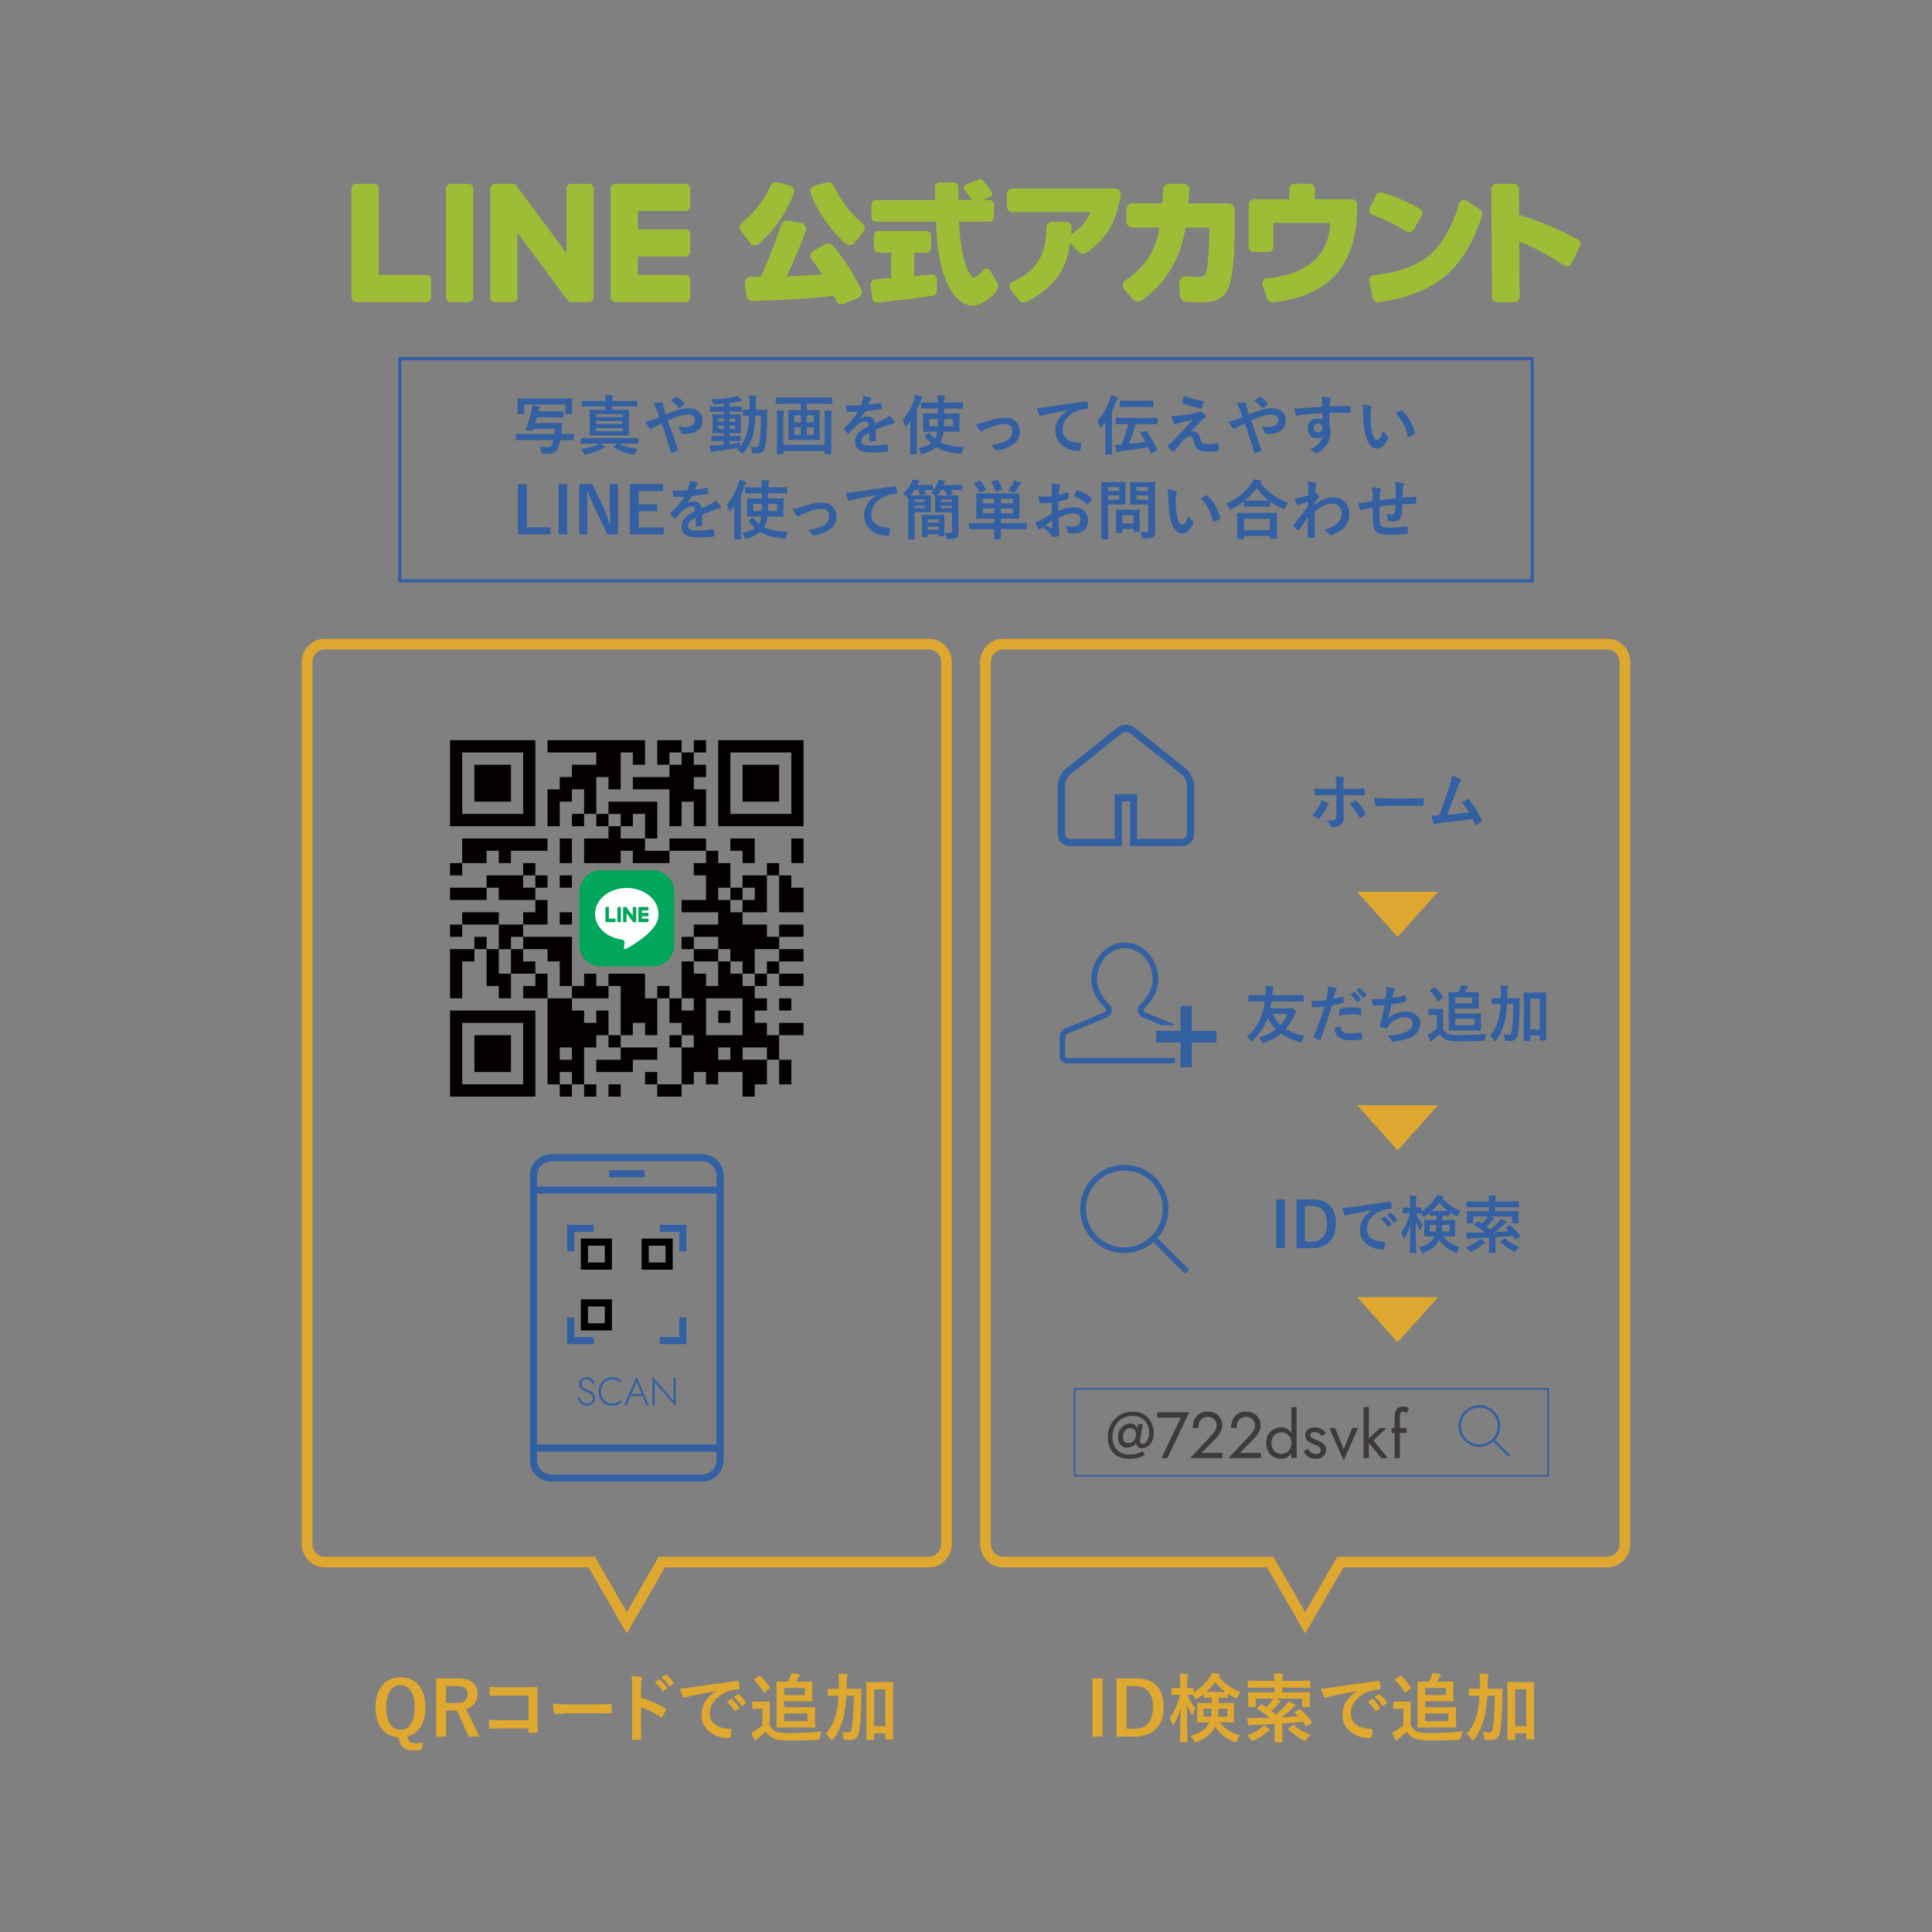 <?xml version="1.0" encoding="UTF-8"?> <svg xmlns="http://www.w3.org/2000/svg" width="600" height="600" overflow="visible"><rect width="100%" height="100%" fill="#808080" stroke="none"/><path fill="none" d="M0 0h600v600H0z"></path><path fill="#9DBD37" d="M258.608 76.262a1.858 1.858 0 00-2.316-.421l-3.64 2.014a1.864 1.864 0 00-.929 1.285 1.83 1.83 0 00.386 1.516c.982 1.192 2.023 2.681 3.176 4.547-4.986.404-6.008.459-11.051.592 2.186-4.39 4.195-9.117 5.971-14.059a1.866 1.866 0 00-1.412-2.466l-4.103-.757a1.866 1.866 0 00-2.107 1.266c-1.916 5.981-4.628 12.57-6.353 16.193a327.269 327.269 0 01-3.057-.014 1.94 1.94 0 00-1.405.625 1.863 1.863 0 00-.45 1.479l.508 3.818a1.844 1.844 0 001.922 1.615l.415-.017c9.419-.389 18.32-.756 24.804-1.654.28.576.523 1.096.745 1.591a1.862 1.862 0 002.438.935l4.396-1.918a1.862 1.862 0 00.925-2.525c-2.626-5.288-5.361-9.497-8.863-13.645m.322-18.591c-.359-.842-1.302-1.283-2.194-1.037l-3.715 1.03a1.86 1.86 0 00-1.174.97 1.852 1.852 0 00-.056 1.515c1.714 4.259 4.99 10.412 10.845 15.525a1.886 1.886 0 001.407.461 1.848 1.848 0 001.283-.687l2.795-3.483a1.858 1.858 0 00-.255-2.58c-4.206-3.501-7.519-8.406-8.936-11.714M234.184 76.24a1.9 1.9 0 001.457-.455c4.779-4.168 8.539-9.609 10.869-15.741a1.812 1.812 0 00-.086-1.481 1.884 1.884 0 00-1.193-.955l-3.76-.979a1.846 1.846 0 00-2.14 1.053c-1.946 4.374-5.1 8.434-8.877 11.434a1.84 1.84 0 00-.337 2.53l2.776 3.837c.309.428.768.697 1.291.757m112.127-17.709h-31.847c-.966 0-1.749.783-1.749 1.747v3.858a1.75 1.75 0 001.749 1.748h24.203c-1.241 2.59-2.773 4.932-5.996 6.878.062-.635.114-1.213.149-2.018a1.738 1.738 0 00-.479-1.285 1.737 1.737 0 00-1.256-.544l-4.352-.023h-.008a1.75 1.75 0 00-1.746 1.707c-.123 7.355-1.943 13.026-10.414 16.806a1.756 1.756 0 00-1.006 1.208 1.714 1.714 0 00.352 1.501l2.653 3.205c.344.417.84.64 1.343.64.259 0 .516-.057.757-.177 11.465-5.639 13.001-13.682 13.685-18.298l2.813 2.813a1.77 1.77 0 002.207.217c6.299-4.126 9.388-9.882 10.673-17.95a1.752 1.752 0 00-1.731-2.033m35.158 4.639h-12.42c.153-2.193.241-2.628.311-4.36a1.645 1.645 0 00-.458-1.213 1.63 1.63 0 00-1.185-.51l-4.519-.025h-.01a2 2 0 00-2 1.967c-.021 1.394-.074 1.962-.189 4.141h-9.216c-1.104 0-2 .898-2 2.002v3.527c0 1.104.896 2.001 2 2.001h8.342c-.61 3.174-2.109 10.891-10.478 16.247a2.035 2.035 0 00-.916 1.435c-.078.578.098 1.16.484 1.594l2.689 3.001c.674.753 1.813.88 2.647.302 10.987-7.588 12.979-18.851 13.627-22.579h7.373v2.363c0 3.623-.475 9.334-.762 10.728-.356 1.775-.707 2.224-3.118 2.224-.952 0-2.013-.067-3.239-.204a1.998 1.998 0 00-2.217 2.105l.224 3.864a1.992 1.992 0 001.774 1.876c1.42.154 2.983.234 4.651.234 2.541 0 6.795 0 8.752-4.715 1.716-4.178 1.851-15.802 1.851-19.024v-4.979a2.001 2.001 0 00-1.998-2.002m38.366-1.29H408.33v-3.186c0-.901-.733-1.632-1.635-1.632h-4.643c-.898 0-1.632.731-1.632 1.632v3.186h-11.002c-.899 0-1.633.732-1.633 1.633v13.089c0 .901.733 1.631 1.633 1.631h4.39c.902 0 1.636-.73 1.636-1.631v-7.363h17.604c-.216 9.714-6.792 16.02-19.547 17.2a1.628 1.628 0 00-1.392 2.171l1.48 4.189a1.625 1.625 0 001.696 1.083c17.617-1.835 26.183-11.922 26.183-29.228v-1.141c0-.901-.734-1.633-1.633-1.633m16.878 9.995a1.64 1.64 0 001.284.217 1.609 1.609 0 001.022-.763l2.49-4.284a1.64 1.64 0 00-.615-2.244c-3.728-2.136-7.069-3.583-11.54-4.992a1.626 1.626 0 00-1.934.802l-2.015 3.846a1.642 1.642 0 00-.079 1.345c.171.438.516.78.954.943 3.993 1.477 7.117 3.012 10.433 5.13m22.907-6.763l-4.034-2.75a1.622 1.622 0 00-1.474-.188 1.602 1.602 0 00-1.009 1.07c-2.015 6.898-5.131 12.455-8.773 15.647-3.975 3.525-9.932 5.734-17.705 6.57a1.626 1.626 0 00-1.142.664c-.271.376-.373.853-.271 1.307l1.12 5.169c.167.76.841 1.291 1.596 1.291.082 0 .168-.008.251-.021 14.895-2.312 26.049-7.772 32.084-26.912a1.65 1.65 0 00-.643-1.847m30.373 9.288c-3.892-2.157-9.473-4.979-18.228-7.721l-.054-7.98a1.652 1.652 0 00-1.659-1.638l-5.28.037a1.65 1.65 0 00-1.638 1.66l.225 33.494a1.651 1.651 0 001.664 1.635l5.278-.034a1.651 1.651 0 001.638-1.659l-.116-17.143c4.573 1.776 9.101 4.184 13.828 7.352a1.648 1.648 0 002.385-.63l2.619-5.19a1.637 1.637 0 00-.662-2.183M299.894 57.405l4.145-1.671a.937.937 0 01.958.146c.546.461 1.055 1.051 2.995 3.775a.96.96 0 01-.387 1.431l-4.316 1.916a.952.952 0 01-1.179-.341c-.651-.981-1.628-2.555-2.609-3.783a.95.95 0 01.393-1.473"></path><path fill="#9DBD37" d="M302.315 94.96c-2.077 0-4.077-1.192-5.139-2.374-5.722-6.235-6.235-17.452-6.467-23.718h-18.584c-.825 0-1.495-.67-1.495-1.495V63.6c0-.824.67-1.495 1.495-1.495h18.342a605.89 605.89 0 01-.139-3.907 1.487 1.487 0 011.492-1.538h4.334c.825 0 1.497.669 1.497 1.494v3.951h9.553c.822 0 1.494.67 1.494 1.495v3.774c0 .825-.672 1.495-1.494 1.495h-9.402c.237 3.749.708 10.296 2.819 15.151.659 1.425 1.253 2.068 1.813 2.132.654.072 1.811-.871 2.843-2.194.285-.368.74-.551 1.22-.48.548.08 1.021.463 1.236 1.001 0 0 1.123 1.768 1.95 3.22.829 1.452-.337 2.865-.885 3.512-1.56 1.851-4.823 3.749-6.483 3.749m-11.618-26.44v.007-.007zm-18.36 25.44c-.341 0-.672-.117-.942-.334a1.48 1.48 0 01-.546-1.006l-.431-4.229a1.476 1.476 0 01.343-1.112c.26-.312.625-.499 1.029-.529.739-.056 1.585-.131 2.424-.206.919-.083 1.828-.164 2.579-.218v-7.829h-3.924c-.825 0-1.495-.67-1.495-1.494V73.23c0-.823.67-1.495 1.495-1.495h14.807c.824 0 1.495.672 1.495 1.495v3.773c0 .824-.671 1.494-1.495 1.494h-3.807v7.253c1.483-.174 2.512-.262 3.349-.334.815-.07 1.402-.119 1.979-.214.43-.073.872.047 1.208.327.333.278.527.687.532 1.122l.051 3.659a1.483 1.483 0 01-1.193 1.483c-3.778.748-16.743 2.101-17.293 2.159a1.858 1.858 0 01-.165.008M145.463 57.067h-5.431c-.833 0-1.508.676-1.508 1.508v33.74c0 .831.675 1.507 1.508 1.507h5.431c.834 0 1.509-.676 1.509-1.507v-33.74c0-.832-.675-1.508-1.509-1.508m37.388 0h-5.432c-.833 0-1.508.676-1.508 1.508v20.044L160.45 57.737a2.012 2.012 0 00-.13-.163c-.029-.031-.058-.064-.088-.091l-.029-.026c-.026-.023-.052-.047-.08-.067a.27.27 0 00-.039-.03l-.079-.055a.93.93 0 00-.046-.028c-.025-.017-.052-.03-.081-.044a.248.248 0 00-.047-.022.937.937 0 00-.086-.038l-.047-.018a.588.588 0 00-.143-.042 2.268 2.268 0 00-.151-.03 1.891 1.891 0 00-.079-.01c-.026-.003-.052-.003-.08-.005l-.051-.002h-5.432c-.833 0-1.508.676-1.508 1.508v33.74c0 .831.675 1.507 1.508 1.507h5.432c.833 0 1.508-.676 1.508-1.507v-20.04l15.482 20.909a1.466 1.466 0 00.398.385c.031.021.062.039.093.056l.044.025.07.034a.681.681 0 00.074.031 1.765 1.765 0 00.169.056c.125.033.253.053.386.053h5.432c.833 0 1.508-.676 1.508-1.507v-33.74a1.507 1.507 0 00-1.507-1.509M132.37 85.371h-14.76V58.572c0-.83-.675-1.506-1.507-1.506h-5.432c-.833 0-1.508.676-1.508 1.506v33.743c0 .405.16.771.421 1.042l.02.021.023.021c.271.261.638.42 1.042.42h21.701c.831 0 1.507-.675 1.507-1.508v-5.433c0-.831-.676-1.507-1.507-1.507m80.478-28.304h-21.7c-.408 0-.777.163-1.048.427l-.018.015-.024.026a1.508 1.508 0 00-.417 1.04v33.739c0 .405.16.771.42 1.042l.021.022a1.498 1.498 0 001.066.442h21.7c.831 0 1.505-.676 1.505-1.509V86.88c0-.833-.675-1.507-1.505-1.507h-14.76v-5.706h14.76c.831 0 1.505-.674 1.505-1.507v-5.433c0-.833-.675-1.508-1.505-1.508h-14.76v-5.705h14.76c.831 0 1.505-.675 1.505-1.508v-5.432c0-.831-.675-1.507-1.505-1.507"></path><path fill="#00A65A" d="M202.762 300.11H186.54c-3.68 0-6.658-3.004-6.658-6.714v-16.351c0-3.711 2.978-6.721 6.658-6.721h16.223c3.674 0 6.654 3.01 6.654 6.721v16.351c0 3.71-2.981 6.714-6.655 6.714"></path><path fill="#FFF" d="M204.498 283.817c0-4.445-4.422-8.061-9.854-8.061-5.429 0-9.845 3.616-9.845 8.061 0 3.982 3.505 7.321 8.233 7.954.322.063.758.216.874.487.095.245.063.651.032.903l-.147.847c-.037.247-.196.981.854.531 1.053-.448 5.676-3.362 7.739-5.759 1.428-1.581 2.114-3.186 2.114-4.963"></path><path fill="#00A65A" d="M201.22 286.385h-2.77a.19.19 0 01-.188-.19v-4.339c0-.1.088-.189.188-.189h2.77c.102 0 .187.089.187.189v.702a.193.193 0 01-.187.196h-1.884v.733h1.884c.102 0 .187.083.187.19v.702a.187.187 0 01-.187.189h-1.884v.727h1.884c.102 0 .187.09.187.196v.703a.19.19 0 01-.187.191m-10.237 0a.188.188 0 00.191-.19v-.703a.193.193 0 00-.191-.196h-1.88v-3.439c0-.1-.085-.189-.189-.189h-.696a.192.192 0 00-.189.189v4.338c0 .107.085.19.189.19h2.765zm1.664-4.718h-.695a.194.194 0 00-.19.189v4.338c0 .107.088.19.19.19h.695a.188.188 0 00.188-.19v-4.338c0-.1-.085-.189-.188-.189m4.758 0h-.701a.192.192 0 00-.186.189v2.581l-1.97-2.675c0-.02-.005-.026-.015-.026-.002-.006-.01-.012-.012-.012l-.002-.006s-.005-.006-.008-.006l-.007-.014h-.017l-.007-.005h-.003c-.01-.013-.012-.013-.012-.013h-.01l-.007-.006h-.022c-.003-.007-.008-.007-.013-.007h-.716a.192.192 0 00-.188.189v4.338c0 .107.085.19.188.19h.7a.19.19 0 00.189-.19v-2.574l1.964 2.688a.329.329 0 01.052.043h.001c0 .007.008.007.01.013h.032c.002.007.01.007.012.007h.002c.017.013.03.013.049.013h.696a.187.187 0 00.186-.19v-4.338a.19.19 0 00-.185-.189"></path><path fill="#040000" d="M211.682 233.685h-3.785v3.816h-3.785v-7.632h7.57v3.816zm7.574-3.816h-3.789v3.816h3.789v-3.816zm30.282 0v26.723h-26.497v-26.723h26.497zm-3.785 3.816h-18.927v19.085h18.927v-19.085zm-15.142 3.816v11.454h11.357v-11.454h-11.357zm-34.069 3.821v3.816h11.355v11.453h3.785v-7.637h3.785v7.637h3.789v-11.453h-3.789v-3.816h3.789v-3.821h-3.789v-3.816h-3.785v3.816h-3.785v3.821h-11.355zm-41.639 7.633h3.785v-11.454H147.33v11.454h7.573zm30.283-3.816v-3.816h3.788v3.816h3.785v-11.454h3.784v3.816h3.785v-7.632h-30.285v3.816h15.143v3.816h-7.572v3.821h-3.785v3.816h-3.786v11.453h3.786v-7.637h3.785v-3.816h3.785v7.632h3.787v-7.631zm-18.929 11.453H139.76v-26.723h26.497v26.723zm-22.714-22.907v19.085h18.93v-19.085h-18.93zm34.07 22.907h3.785v-3.821h-3.785v3.821zm7.573-3.821v3.821h3.788v-3.821h-3.788zm7.573 3.821h3.784v-3.821h3.785v7.632h3.785v-11.448h-15.139v3.816h3.785v3.821zm-15.146 3.811h-3.785v7.637h3.785v-7.637zm41.643 3.82v-3.82h-11.358v3.82h11.358zm26.497 0v3.816h3.785v-7.637h-3.785v3.821zm-94.635 3.817v-3.816h3.785v3.816h3.785v-3.816h11.355v-3.82h-26.5v7.637h7.575v-.001zm83.278 0v-7.637h-7.57v3.82h3.785v3.816h3.785v.001zm-90.853 0h-3.783v3.816h3.783v-3.816zm22.714 0h-3.785v3.816h3.785v-3.816zm71.924 0v3.816h3.787v-3.816h-3.787zm-68.139 7.636v-3.821h-3.785v3.821h3.785zm60.569-3.821v3.821h3.785v3.817h-3.785v3.816h7.57v-11.454h-7.57zm15.142 0h-3.785v11.454h7.57v-7.633h-3.785v-3.821zm-102.21 3.821h-3.783v3.817h11.357v-3.817h-7.574zm18.93 0v-3.821h-11.355v3.821h3.785v3.817h11.354v-3.817h-3.784zm68.138 3.818v-3.817h-3.785v3.817h3.785zm-52.998-7.639h-3.785v3.821h3.785v-3.821zm15.146-3.816v-3.816h3.784v3.816h11.355v-3.816h-7.57v-3.82h-7.569v-3.811h-3.785v3.811h-7.575v7.637l11.36-.001zm-41.641 15.271h-7.575v3.816h11.36v-3.816h-3.785zm18.924 3.815v-7.632h-3.785v3.816h-3.785v3.816h7.57zm3.787-3.815v3.816h3.785v-3.816h-3.785zm-34.069 7.631h3.783v-3.815h-3.783v3.815zm109.778 0v-3.815h-7.57v3.815h7.57zm-102.208 0v3.816h3.788v-3.816h-3.788zm11.358 0h3.785v-3.815h-7.57v7.632h3.785v-3.817zm56.779 3.816v-3.816h-3.785v3.816h3.785zm-75.707 0v15.269h3.783v-11.448h3.787v-3.821h-7.57zm75.707 0v3.821h7.574v-3.821h-7.574zm30.286 3.821h3.785v-3.821h-7.57v3.821h3.785zm-90.85-3.821h-3.785v11.453h3.785v3.816h3.785v-7.638h-3.785v-7.631zm7.57 3.821v-3.821h-3.785v7.631h7.57v-3.811h-3.785v.001zm75.708 3.811h3.787v-3.811h-3.787v3.811zm-68.139 0h-3.785v3.821h-3.785v3.816h7.57v-7.637zm15.144 0h-3.787v3.821h-3.785v3.816h11.36v-3.816h-3.788v-3.821zm45.425 0v3.821h3.785v3.816h3.785v3.815h-3.785v3.822h3.785v3.816h3.787v7.631h-3.787v-3.815h-7.57v3.815h7.57v7.638h-3.785v3.815h-3.785v-7.636h-7.57v3.82h-3.785v-3.82h-3.789v3.82h-3.785v-11.453h3.785v-3.815h-3.785v-3.816h-3.785v-7.638h3.785v3.815h3.785v-3.815h-3.785v-11.448h3.785v3.811h3.789v3.821h3.785v-7.632h3.785v3.811h3.785v.001zm-3.785 26.722v-3.815h-3.785v3.815h3.785zm3.785-15.269v-3.815h-11.355v11.454h11.355v-7.639zm3.785-7.632h3.785v-3.821h-3.785v3.821zm11.357 0h3.785v-3.821h-7.57v3.821h3.785zm-41.641 0v3.816h3.785v-3.816h-3.785zm37.856 7.632h3.785v-3.815h-3.785v3.815zm-75.711 0v26.723H139.76v-26.723h26.497zm-3.784 3.822h-18.93v19.085h18.93v-19.085zm26.501-3.822v7.639h-3.788v3.815h-3.787v11.453h-3.785v-3.82h-3.785v3.82h-3.786v-26.723h7.571v3.815h3.785v3.822h3.787v-3.822h3.788v.001zm-11.361 15.269v-3.815h-3.785v3.815h3.785zm45.428-11.447h3.785v-3.822h-3.785v3.822zm26.497 3.816v-3.816h-7.57v3.816h7.57zm-102.208 0v11.448h11.357V321.48H147.33zm41.644 3.816h3.785v-3.815h-3.785v3.815zm18.923-3.816v3.815h3.785v-3.815h-3.785zm-22.711 7.631v3.817h11.357v-3.817h7.57v-3.815h-11.354v3.815h-7.573zm15.142 3.818v3.82h3.785v-3.82h-3.785zm41.64 3.82h3.785v-7.638h-3.785v7.638zm-68.139 3.815h3.785v-3.815h-3.785v3.815zm11.357 0v-3.815h-3.787v3.815h3.787zm3.788 0h3.785v-3.815h-3.785v3.815zm15.138-3.815v3.815h7.57v-3.815h-7.57zm-7.57-34.36h-3.784v3.821h3.784v-3.821zm30.284-11.448h3.785v-3.815h-3.785v3.815zm11.355 0v-3.815h-7.57v3.815h-3.785v-3.815h3.785v-3.816h-3.785v-3.816h-3.785v-3.817h3.785v-7.637h-3.785v-3.816h-3.785v3.816h-3.789v3.816h3.789v7.638h-7.574v3.816h11.359v3.816h-7.574v3.815h7.574v3.816h3.785v3.821h3.785v3.811h3.785v-7.631h7.572v-3.816h-3.787zm-41.639 11.448h-3.784v3.821h3.784v-3.821zm0 3.821h-3.784v15.271h3.784v-3.816h3.785v3.816h3.785v-11.454h-3.785v-7.638h-3.785v3.821zm-7.568-3.821v3.821h3.785v-3.821h-3.785zm-11.361-11.448h-15.141v3.816h7.57v3.821h3.786v7.632h3.785v-15.269z"></path><path fill="#3360A2" d="M218.078 358.423H171.22a6.662 6.662 0 00-6.655 6.654v88.398a6.662 6.662 0 006.655 6.655h46.858a6.663 6.663 0 006.655-6.655v-88.398a6.662 6.662 0 00-6.655-6.654zm4.437 95.053a4.441 4.441 0 01-4.437 4.437H171.22a4.441 4.441 0 01-4.437-4.437v-2.634h55.731v2.634zm0-4.852h-55.731v-77.931h55.731v77.931zm0-80.148h-55.731v-3.398a4.441 4.441 0 014.437-4.436h46.858a4.441 4.441 0 014.437 4.436v3.398zm-33.393-2.849h11.055v-2.219h-11.055v2.219z"></path><path d="M213.18 388.642v-8.262h-8.263v2.218h7.153l-1.109-1.109v7.153zm-28.802-8.262h-8.26v8.262h2.218v-7.153l-1.108 1.109h7.15zm20.539 37.06h8.263v-8.259h-2.219v7.151l1.109-1.109h-7.153zm-28.799-8.259v8.259h8.26v-2.217h-7.15l1.108 1.109v-7.151z" fill="#3360A2"></path><path d="M199.26 384.643v9.655h9.656v-9.655h-9.656zm7.437 2.218v5.219h-5.219v-5.219h5.219zm-26.315-2.218v9.655h9.655v-9.655h-9.655zm7.437 2.218v5.219h-5.218v-5.219h5.218zm-7.437 16.66v9.654h9.655v-9.654h-9.655zm7.437 2.219v5.217h-5.218v-5.217h5.218z"></path><path fill="#3360A2" d="M180.513 434.938c.201.296.45.53.745.707.295.177.647.265 1.058.265.557 0 .994-.154 1.309-.462.316-.307.474-.698.474-1.174 0-.418-.094-.754-.282-1.009a2.178 2.178 0 00-.732-.621 7.843 7.843 0 00-.94-.424 8.986 8.986 0 01-.769-.326c-.267-.126-.516-.282-.745-.467s-.417-.408-.56-.67c-.143-.263-.215-.577-.215-.947 0-.41.098-.773.295-1.089.196-.315.471-.562.824-.738a2.648 2.648 0 011.193-.263c.459 0 .855.085 1.187.258.333.172.609.389.83.65.222.263.389.534.505.813l-.591.333a2.698 2.698 0 00-.387-.652 2.113 2.113 0 00-.634-.535c-.254-.143-.569-.216-.947-.216-.499 0-.885.129-1.156.388-.27.258-.405.581-.405.966 0 .319.077.595.233.824.156.229.389.437.701.62.312.186.696.358 1.156.523.237.09.483.201.738.332.254.132.485.295.694.491.209.197.379.432.511.708.131.274.197.601.197.978 0 .352-.064.671-.191.958a2.238 2.238 0 01-.529.745 2.352 2.352 0 01-.793.479 2.84 2.84 0 01-.984.167c-.5 0-.938-.103-1.316-.308a2.852 2.852 0 01-.947-.824 4.223 4.223 0 01-.591-1.118l.554-.345c.14.359.31.688.51.983zm6.573-.874c.313.558.729.996 1.255 1.316.524.319 1.11.479 1.758.479.411 0 .783-.044 1.119-.136.336-.09.642-.224.917-.405a3.49 3.49 0 00.731-.639v.91a3.777 3.777 0 01-1.181.719c-.426.16-.954.24-1.586.24a4.224 4.224 0 01-1.666-.326 3.962 3.962 0 01-1.334-.916 4.275 4.275 0 01-.885-1.401 4.8 4.8 0 01-.321-1.772c0-.639.107-1.229.321-1.77.213-.541.508-1.01.885-1.402a3.94 3.94 0 011.334-.915 4.19 4.19 0 011.666-.326c.632 0 1.16.079 1.586.238.427.16.82.4 1.181.72v.897a3.35 3.35 0 00-.738-.633c-.278-.177-.585-.31-.922-.399s-.706-.136-1.107-.136a3.34 3.34 0 00-1.758.474 3.456 3.456 0 00-1.255 1.311c-.311.557-.467 1.204-.467 1.941 0 .73.156 1.375.467 1.931zm8.928-.934l-.073.147-1.292 3.16h-.762l3.8-8.94 3.8 8.94h-.762l-1.279-3.11-.063-.161-1.697-4.106-1.672 4.07zm-.295-.223h3.972l.223.641h-4.416l.221-.641zm14.13-5.078v8.94l-6.542-7.513v7.181h-.677v-8.94l6.542 7.539v-7.207h.677z"></path><path fill="#DEA72F" d="M446.59 276.959l-12.545 14.038-12.543-14.038zm0 66.265l-12.545 14.037-12.543-14.037zm0 59.609l-12.545 14.037-12.543-14.037z"></path><path fill="none" stroke="#3360A1" stroke-width=".75" d="M463.748 447.161a6.095 6.095 0 110-8.616 6.09 6.09 0 010 8.616zm0 0l4.953 4.958"></path><path fill="none" stroke="#3360A1" stroke-width=".5" d="M333.721 431.321h147.06v27.005h-147.06z"></path><path fill="#3E3A39" d="M344.611 443.222a7.53 7.53 0 011.595-2.519 7.48 7.48 0 012.45-1.688c.944-.406 1.983-.61 3.121-.61 1.087 0 2.034.18 2.849.551a5.776 5.776 0 012.033 1.483 6.416 6.416 0 011.222 2.095c.268.772.407 1.562.407 2.376 0 .897-.117 1.655-.348 2.279-.231.624-.532 1.123-.906 1.502-.372.38-.768.658-1.188.833-.423.18-.821.268-1.2.268-.407 0-.764-.114-1.069-.337a1.867 1.867 0 01-.658-.884c-.139-.365-.171-.771-.102-1.22h-.144l.731-5.086h1.526l-.833 4.697a2.138 2.138 0 00-.034.264c-.003.111-.009.203-.009.287 0 .161.02.314.062.458.041.143.12.258.235.347.113.088.278.129.497.129.203 0 .465-.116.783-.342.318-.232.603-.61.854-1.129.252-.522.376-1.211.376-2.066 0-.676-.104-1.322-.313-1.94a5.013 5.013 0 00-.948-1.656 4.447 4.447 0 00-1.587-1.16c-.637-.287-1.382-.426-2.237-.426-.948 0-1.812.167-2.588.509a5.763 5.763 0 00-1.994 1.401 6.246 6.246 0 00-1.271 2.094c-.301.8-.448 1.669-.448 2.603 0 1.096.216 2.048.651 2.857a4.528 4.528 0 001.84 1.867c.79.444 1.726.661 2.795.661.719 0 1.412-.069 2.082-.212a6.148 6.148 0 002.005-.842l.71 1.156a9.232 9.232 0 01-1.982.888c-.709.223-1.647.333-2.814.333-1.449 0-2.675-.277-3.669-.832a5.524 5.524 0 01-2.271-2.35c-.512-1.007-.771-2.187-.771-3.527a8.561 8.561 0 01.56-3.112zm3.193.796c.4-.64.896-1.125 1.486-1.456.587-.334 1.167-.499 1.738-.499.583 0 1.055.161 1.422.479.367.319.636.726.811 1.221.178.495.266 1.013.266 1.553 0 .934-.159 1.721-.477 2.358-.32.638-.741 1.115-1.272 1.433a3.347 3.347 0 01-1.767.481 2.63 2.63 0 01-1.371-.378c-.429-.249-.773-.615-1.038-1.097-.266-.48-.397-1.055-.397-1.72-.001-.948.198-1.743.599-2.375zm1.362 3.656c.276.328.695.49 1.252.49.338 0 .688-.088 1.054-.264.368-.18.681-.472.939-.889.254-.409.384-.979.384-1.696a1.97 1.97 0 00-.232-.976 1.64 1.64 0 00-.633-.628 1.78 1.78 0 00-.901-.228c-.368 0-.726.117-1.079.348-.354.23-.641.56-.862.984-.227.432-.338.934-.338 1.517-.001.569.139 1.019.416 1.342zm10.198-9.066h9.963l-6.814 14.229h-1.808l6.037-12.603h-7.378v-1.626zm16.976 7.055c.312-.337.578-.676.801-1.008.227-.334.393-.671.508-1.018.116-.342.177-.707.177-1.086a2.505 2.505 0 00-.724-1.728 2.672 2.672 0 00-.863-.588 2.8 2.8 0 00-1.16-.227c-.609 0-1.137.139-1.576.417-.439.28-.776.678-1.006 1.201-.23.522-.344 1.142-.344 1.857h-1.729c0-1.015.184-1.903.55-2.671a4.123 4.123 0 011.596-1.791c.698-.423 1.534-.642 2.51-.642.786 0 1.466.135 2.035.397a4.213 4.213 0 012.213 2.349c.176.476.265.93.265 1.364 0 .73-.177 1.457-.527 2.174a7.377 7.377 0 01-1.365 1.931l-4.532 4.615h6.486v1.627h-10.044l6.729-7.173zm11.911 0c.309-.337.576-.676.804-1.008.221-.334.394-.671.506-1.018.115-.342.173-.707.173-1.086 0-.31-.06-.615-.185-.915-.12-.297-.3-.569-.536-.813a2.666 2.666 0 00-.864-.588 2.793 2.793 0 00-1.16-.227c-.611 0-1.133.139-1.577.417-.438.28-.774.678-1.003 1.201-.23.522-.348 1.142-.348 1.857h-1.729c0-1.015.186-1.903.55-2.671a4.133 4.133 0 011.595-1.791c.698-.423 1.536-.642 2.512-.642.785 0 1.465.135 2.033.397a4.179 4.179 0 012.215 2.349c.178.476.267.93.267 1.364 0 .73-.176 1.457-.53 2.174a7.316 7.316 0 01-1.361 1.931l-4.532 4.615h6.485v1.627H381.52l6.731-7.173zm5.609-.111a4.391 4.391 0 011.688-1.679 4.691 4.691 0 012.318-.592c.787 0 1.471.2 2.052.592.583.394 1.041.954 1.374 1.679.333.726.499 1.595.499 2.612 0 1.003-.166 1.867-.499 2.604-.333.729-.791 1.294-1.374 1.688-.581.392-1.265.587-2.052.587a4.685 4.685 0 01-2.318-.587 4.387 4.387 0 01-1.688-1.688c-.419-.736-.631-1.601-.631-2.604 0-1.018.212-1.887.631-2.612zm1.454 4.443c.291.499.68.878 1.169 1.137a3.323 3.323 0 001.586.384c.475 0 .943-.125 1.401-.384a3.095 3.095 0 001.142-1.137c.296-.504.443-1.113.443-1.831 0-.721-.147-1.332-.443-1.831-.3-.504-.68-.883-1.142-1.138a2.83 2.83 0 00-1.401-.388c-.568 0-1.101.13-1.586.388a2.862 2.862 0 00-1.169 1.138c-.292.499-.438 1.11-.438 1.831.001.718.146 1.327.438 1.831zm7.37-13.015v15.857h-1.628V436.98h1.628zm4.123 13.788c.242.24.523.434.842.577.319.144.67.212 1.051.212.457 0 .822-.101 1.085-.314.265-.206.398-.499.398-.863 0-.324-.105-.602-.317-.824a2.756 2.756 0 00-.802-.568 12.8 12.8 0 00-1.038-.438 12.293 12.293 0 01-1.229-.577 3.225 3.225 0 01-1.037-.875c-.278-.36-.416-.809-.416-1.354 0-.555.145-1.013.436-1.382a2.642 2.642 0 011.141-.814 4.087 4.087 0 011.451-.264 4.162 4.162 0 012.585.897 3 3 0 01.79.935l-1.299.832a3.243 3.243 0 00-.967-.874 2.503 2.503 0 00-1.313-.343c-.338 0-.629.074-.875.223-.243.146-.364.379-.364.688 0 .245.095.464.284.651.192.19.435.361.733.51.298.147.609.29.934.425.544.218 1.038.452 1.484.703.448.249.804.556 1.067.905.264.352.397.805.397 1.364 0 .81-.297 1.488-.885 2.03-.589.545-1.366.813-2.327.813-.625 0-1.187-.11-1.688-.333a4.185 4.185 0 01-2.052-1.941l1.281-.796c.188.286.406.549.65.795zm7.841-7.284l2.644 6.612 2.641-6.612h1.83l-4.471 10.065-4.474-10.065h1.83zm10.45-6.504v15.857h-1.628V436.98h1.628zm5.487 6.504l-4.064 3.866 4.471 5.487h-2.03l-4.475-5.487 4.066-3.866h2.032zm6.277 0v1.527h-4.676v-1.527h4.676zm-.642-4.988a1.541 1.541 0 00-.518-.092.809.809 0 00-.518.17c-.143.117-.255.312-.335.584-.081.269-.122.628-.122 1.077v12.603H433.1v-12.806c0-.748.111-1.359.328-1.83.216-.478.523-.833.925-1.069.397-.235.883-.356 1.453-.356.3 0 .563.042.795.121.229.083.43.185.599.306.168.124.302.254.395.388l-.892 1.34c-.14-.231-.297-.374-.483-.436z"></path><path fill="#3360A1" d="M369.277 394.292l-9.814-9.813a13.593 13.593 0 003.414-9.029c0-3.66-1.427-7.102-4.015-9.69-5.343-5.341-14.04-5.341-19.386 0a13.617 13.617 0 00-4.014 9.69c0 3.661 1.426 7.103 4.014 9.689a13.614 13.614 0 009.697 4.018 13.588 13.588 0 009.026-3.415l9.813 9.813 1.265-1.263zm-28.537-10.415a11.833 11.833 0 01-3.49-8.427 11.84 11.84 0 013.49-8.427c4.648-4.646 12.212-4.646 16.858 0a11.837 11.837 0 013.492 8.427c0 3.185-1.24 6.177-3.492 8.427a11.834 11.834 0 01-8.425 3.494 11.839 11.839 0 01-8.433-3.494z"></path><path d="M399.012 372.516v15.111h-2.653v-15.111h2.653zm3.613 0h5.06c2.46 0 4.302.69 5.525 2.073 1.11 1.262 1.665 3.056 1.665 5.383 0 2.65-.779 4.645-2.34 5.981-1.301 1.116-3.034 1.674-5.203 1.674h-4.707v-15.111zm2.606 2.025v11.06h2.045c1.635 0 2.859-.507 3.67-1.521.762-.944 1.142-2.309 1.142-4.09 0-3.633-1.561-5.449-4.68-5.449h-2.177zm11.589.634c.691-.032 1.725-.144 3.1-.334 5.156-.756 9.056-1.309 11.699-1.657a.731.731 0 01.113-.01c.178 0 .276.072.295.219.128.565.2 1.138.219 1.716 0 .197-.123.296-.37.296-.882.056-1.675.199-2.378.428-1.706.584-2.999 1.459-3.881 2.625-.724.952-1.084 1.992-1.084 3.121 0 2.512 1.728 3.875 5.184 4.091.285 0 .428.099.428.294 0 .608-.073 1.165-.219 1.672-.051.271-.171.408-.361.408-2.048 0-3.766-.564-5.154-1.693-1.357-1.108-2.035-2.552-2.035-4.327 0-1.413.37-2.658 1.112-3.737.602-.869 1.478-1.68 2.625-2.434v-.038c-2.341.444-4.521.876-6.544 1.295-.673.158-1.081.264-1.228.314-.247.102-.39.152-.428.152-.164 0-.288-.098-.37-.295-.204-.426-.444-1.128-.723-2.106zm12.118 3.468l1.026-.725a.226.226 0 01.124-.048c.044 0 .102.029.171.086.666.515 1.281 1.213 1.846 2.097.038.051.058.096.058.133 0 .064-.036.121-.105.172l-.817.609a.295.295 0 01-.163.058c-.056 0-.113-.041-.171-.124-.61-.928-1.266-1.68-1.969-2.258zm1.788-1.287l.979-.694c.052-.037.093-.057.124-.057.044 0 .099.029.162.085a7.54 7.54 0 011.854 2.007.342.342 0 01.057.172c0 .063-.038.123-.114.181l-.779.608c-.058.044-.107.066-.153.066-.063 0-.123-.041-.18-.124a9.472 9.472 0 00-1.95-2.244zm6.878-.578l-1.771.038c-.095 0-.151-.016-.171-.048-.019-.024-.028-.089-.028-.19v-1.359c0-.146.067-.219.199-.219l1.771.038h.332v-1.14c0-1.145-.053-2.016-.161-2.61.729.019 1.354.066 1.874.142.222.02.332.089.332.209a.99.99 0 01-.113.409c-.096.222-.144.832-.144 1.832v1.158l1.465-.038c.102 0 .162.013.181.038.02.025.029.087.029.182v.954c1.756-1.039 3.154-2.354 4.193-3.945.273-.437.473-.826.6-1.169.748.114 1.344.231 1.788.353.171.037.257.12.257.246 0 .103-.051.187-.151.257l-.182.134c1.408 1.742 3.304 3.086 5.688 4.03a3.627 3.627 0 00-.685 1.188c-.107.323-.215.484-.323.484-.083 0-.241-.056-.476-.17a19.776 19.776 0 01-1.826-1.087v.875c0 .102-.017.161-.047.181-.025.019-.09.028-.19.028l-1.864-.038h-.276l-.02 1.383h1.323l2.473-.048c.102 0 .164.014.19.039.019.025.028.086.028.181l-.038 1.477v1.724l.038 1.457c0 .108-.011.175-.034.2-.021.024-.083.038-.185.038l-2.473-.038h-.951c1.077 1.581 2.8 2.694 5.164 3.339a4.616 4.616 0 00-.742 1.305c-.133.335-.257.503-.37.503-.063 0-.219-.051-.466-.151-2.29-.963-3.9-2.285-4.833-3.97-.843 1.836-2.428 3.172-4.755 4.008-.209.076-.358.113-.447.113-.113 0-.243-.161-.39-.484a3.929 3.929 0 00-.818-1.151c2.556-.689 4.179-1.859 4.87-3.511h-.485l-2.473.038c-.102 0-.161-.016-.181-.048-.02-.025-.028-.089-.028-.19l.038-1.457v-1.724l-.038-1.477c0-.107.013-.172.038-.19.024-.02.082-.029.171-.029l2.473.048h1.113v-1.383h-.095l-1.778.038c-.108 0-.176-.014-.201-.038-.018-.025-.027-.082-.027-.171v-.742a13.64 13.64 0 01-1.542 1.06c-.247.145-.402.218-.466.218-.082 0-.205-.156-.37-.469a8.207 8.207 0 00-.371-.62h-.058l-.428-.019-.961-.02c.514 1.364 1.218 2.557 2.112 3.578a4.59 4.59 0 00-.666 1.246c-.083.247-.162.37-.237.37-.07 0-.153-.098-.248-.294a11.85 11.85 0 01-1.093-2.379c.005 2.194.034 4.501.084 6.917.007.533.02 1.212.039 2.036.012.375.019.587.019.638 0 .101-.017.162-.048.182-.019.018-.076.027-.171.027h-1.521c-.107 0-.175-.013-.199-.037-.02-.026-.028-.083-.028-.172l.028-1.352c.056-2.563.091-4.938.104-7.126-.394 1.453-.938 2.75-1.636 3.892-.12.222-.219.333-.294.333-.089 0-.159-.111-.211-.333-.189-.608-.411-1.082-.665-1.417a17.333 17.333 0 002.674-6.109h-.239zm8.454 3.64h-2.063v2.051h1.901c.089-.585.144-1.268.162-2.051zm-1.37-4.389c.185.012.647.018 1.389.018h2.103c.767 0 1.246-.006 1.436-.018-1.047-.788-1.921-1.646-2.625-2.572-.64.9-1.409 1.759-2.303 2.572zm5.479 6.44v-2.051h-2.302a28.326 28.326 0 01-.152 2.051h2.454zm9.38 2.216c.463.249.93.547 1.398.896.146.095.219.2.219.314 0 .127-.099.21-.296.247-.089.026-.294.18-.617.459a12.858 12.858 0 01-3.177 2.03c-.229.103-.378.153-.447.153-.096 0-.247-.149-.456-.449a4.454 4.454 0 00-.933-.982c1.351-.463 2.527-1.079 3.529-1.849.285-.247.546-.521.78-.819zm9.616-4.09a20.99 20.99 0 012.929 3.196c.046.07.067.123.067.161 0 .058-.064.128-.19.21l-1.113.675c-.12.07-.206.104-.256.104-.052 0-.096-.041-.134-.123-.14-.223-.368-.559-.685-1.01-1.428.154-3.209.297-5.345.43v2.963l.038 1.697c0 .101-.014.165-.038.189-.026.02-.087.029-.181.029H462.6c-.102 0-.161-.013-.181-.038s-.028-.086-.028-.182l.038-1.696v-2.85c-1.966.108-3.751.181-5.355.219-.399.02-.673.064-.817.133-.159.076-.27.115-.334.115-.133 0-.23-.099-.294-.296a13.908 13.908 0 01-.371-1.769c.545.038 1.227.057 2.045.057 1.256 0 2.518-.019 3.784-.057-.805-.736-1.851-1.501-3.138-2.294-.089-.058-.133-.11-.133-.162 0-.044.05-.107.151-.189l.895-.743c.096-.083.165-.124.209-.124.045 0 .11.029.199.086.185.108.517.327 1 .656.487-.487.96-1.026 1.417-1.617.145-.197.269-.397.37-.6h-4.518v1.931c0 .101-.012.161-.038.18-.025.02-.085.029-.181.029h-1.569c-.107 0-.171-.013-.189-.038-.02-.025-.029-.082-.029-.171l.039-1.874v-.561l-.039-.933c0-.107.013-.171.039-.189.024-.02.084-.029.18-.029l2.625.038h4.015v-1.226h-4.233l-2.511.038c-.102 0-.162-.013-.181-.038-.02-.024-.029-.082-.029-.171v-1.427c0-.102.014-.162.039-.181s.082-.028.171-.028l2.511.038h4.233c0-.822-.052-1.469-.153-1.939.805.024 1.496.072 2.074.143.222.019.333.082.333.189 0 .108-.045.253-.134.432-.075.178-.114.569-.114 1.176h4.575l2.511-.038c.102 0 .162.013.181.038.02.025.029.082.029.171v1.427c0 .102-.014.161-.039.181s-.082.028-.171.028l-2.511-.038h-4.575v1.226h4.376l2.615-.038c.101 0 .161.013.181.038.019.025.028.085.028.181l-.038.827v.685l.038 1.874c0 .102-.013.161-.038.181s-.085.028-.181.028h-1.551c-.114 0-.184-.012-.209-.038-.019-.024-.028-.082-.028-.171v-1.949h-6.714c.316.14.613.289.894.447.195.126.294.225.294.294 0 .108-.072.191-.219.248-.171.083-.364.242-.579.476-.635.73-1.181 1.302-1.637 1.714.051.039.454.361 1.208.972.9-.806 1.724-1.632 2.474-2.476a3.4 3.4 0 00.665-.989c.539.222 1.091.507 1.655.856.14.089.209.178.209.267 0 .12-.086.212-.257.276-.185.069-.39.219-.617.447a26.986 26.986 0 01-2.607 2.322c1.288-.07 2.689-.162 4.205-.276a5.293 5.293 0 01-.286-.285c-.254-.26-.444-.45-.571-.57-.063-.057-.095-.103-.095-.134 0-.051.063-.117.19-.2l.951-.579c.095-.058.164-.086.21-.086.057-.001.123.034.199.104zm2.673 6.568a6.078 6.078 0 00-1 1.116c-.195.312-.345.467-.445.467-.071 0-.221-.05-.448-.152a16.313 16.313 0 01-3.918-2.842c-.063-.05-.096-.098-.096-.143 0-.044.061-.11.181-.199l1.009-.688c.102-.063.181-.095.238-.095.05 0 .107.031.171.095 1.204 1.062 2.64 1.876 4.308 2.441z" fill="#3360A2"></path><path fill="#3360A1" d="M364.903 330.246h-33.675a2.14 2.14 0 01-2.136-2.138v-6.104c0-1.062.735-2.158 1.704-2.554l12.143-5.045c.353-.147.577-.355.617-.574.038-.22-.101-.494-.381-.753-.174-.159-4.253-3.98-4.253-8.776 0-6.393 4.664-11.594 10.397-11.594 5.734 0 10.4 5.201 10.4 11.594 0 4.794-4.08 8.615-4.253 8.775-.281.258-.419.533-.38.753s.264.428.614.575l9.201 3.821v.174h-4.117l-5.75-2.39c-.909-.379-1.515-1.063-1.66-1.876s.188-1.666.912-2.333c.035-.035 3.694-3.475 3.694-7.5 0-5.434-3.887-9.855-8.662-9.855s-8.659 4.421-8.659 9.855c0 4.026 3.658 7.466 3.693 7.5.725.667 1.058 1.52.913 2.333-.146.813-.75 1.497-1.66 1.876l-12.148 5.048c-.311.127-.628.604-.628.945v6.104c0 .216.181.397.397.397h33.675v1.742zm-5.874-10.105v3.588h7.612v7.742h3.494v-7.742h7.645v-3.588h-7.645v-7.752h-3.494v7.752h-7.612z"></path><path fill="#3360A2" d="M390.378 311.019l-2.453.038c-.102 0-.164-.017-.19-.048-.02-.026-.028-.089-.028-.19v-1.561c0-.106.016-.174.048-.199.019-.02.076-.029.171-.029l2.453.038h2.607l.047-.408c.051-.602.076-1.14.076-1.615 0-.392-.019-.702-.057-.93.646.012 1.365.075 2.158.189.247.038.372.123.372.257 0 .146-.067.301-.201.465-.075.127-.158.679-.246 1.653a3.15 3.15 0 00-.038.389h7.065l2.455-.038c.113 0 .181.017.199.048.025.026.038.086.038.181v1.561c0 .114-.016.184-.048.209-.025.02-.089.029-.189.029l-2.455-.038h-7.304a30.26 30.26 0 01-.353 2.11h5.831c.171 0 .333-.024.484-.075a.928.928 0 01.248-.077c.152 0 .446.188.884.561.412.362.619.617.619.762a.422.422 0 01-.153.333c-.164.128-.32.364-.466.714-.723 1.63-1.594 3.024-2.615 4.185 1.56.978 3.516 1.707 5.868 2.189-.349.399-.63.899-.846 1.502-.121.343-.247.514-.382.514a2.29 2.29 0 01-.438-.086c-2.281-.704-4.184-1.595-5.705-2.673-1.408 1.167-3.133 2.09-5.175 2.769-.234.075-.393.113-.476.113-.133 0-.26-.154-.381-.466a3.781 3.781 0 00-.903-1.245c2.144-.558 3.932-1.389 5.365-2.492a11.825 11.825 0 01-2.54-3.625c-.014.037-.038.12-.076.246-.031.084-.058.149-.076.201-1.021 2.612-2.508 4.807-4.46 6.583-.235.195-.385.294-.447.294-.083 0-.214-.11-.39-.332a4.734 4.734 0 00-1.151-1.055c1.915-1.438 3.389-3.435 4.423-5.989.563-1.381.973-3.034 1.227-4.96h-2.396zm9.445 3.898h-4.498c.5 1.275 1.3 2.41 2.396 3.405a11.025 11.025 0 002.102-3.405zm14.307-4.735a29.904 29.904 0 002.768-.656.348.348 0 01.104-.019c.121 0 .187.069.199.21.076.52.124.986.144 1.397v.086c0 .146-.099.241-.295.286a30.978 30.978 0 01-3.386.743c-1.288 4.195-2.477 7.708-3.567 10.535-.057.151-.137.229-.237.229a.817.817 0 01-.19-.038c-.666-.267-1.187-.508-1.56-.724-.121-.069-.182-.161-.182-.274 0-.038.007-.076.02-.115a77.205 77.205 0 003.376-9.223c-1.375.146-2.511.219-3.404.219-.241 0-.378-.105-.409-.314a32.03 32.03 0 01-.276-1.78c.273.044.755.067 1.446.067 1.021 0 2.07-.067 3.147-.2.152-.595.317-1.406.495-2.434.076-.582.113-1.178.113-1.785 1.181.177 1.995.357 2.446.541.145.051.218.155.218.313a.544.544 0 01-.095.313c-.248.425-.384.682-.409.77-.069.253-.158.611-.267 1.074-.089.368-.154.627-.199.779zm.35 8.947c.755-.197 1.307-.295 1.655-.295.178 0 .276.092.296.276.076.729.394 1.231.951 1.504.442.223 1.118.334 2.025.334.729 0 1.819-.092 3.271-.276a.31.31 0 01.067-.01c.101 0 .158.061.171.181.102.678.152 1.243.152 1.697.006.045.01.076.01.096 0 .126-.105.196-.314.208-.976.146-1.88.219-2.711.219-1.331 0-2.364-.111-3.1-.333-.653-.196-1.187-.507-1.599-.931-.537-.545-.828-1.436-.874-2.67zm1.524-3.679a37.894 37.894 0 01-.087-1.772c0-.146.026-.242.077-.286.044-.045.135-.08.276-.105 1.444-.299 2.71-.448 3.794-.448.762 0 1.521.063 2.283.19.151.025.243.055.275.086.037.032.057.102.057.21.02.268.028.566.028.896 0 .197-.003.417-.009.659 0 .248-.076.371-.229.371a.585.585 0 01-.143-.02 12.68 12.68 0 00-2.415-.228c-1.115.001-2.418.149-3.907.447zm3.386-6.606l1.026-.724a.212.212 0 01.124-.048c.044 0 .102.028.171.086.666.514 1.281 1.209 1.846 2.086a.275.275 0 01.057.143c0 .064-.035.121-.104.172l-.817.601c-.058.044-.108.067-.153.067-.063 0-.123-.042-.18-.125-.61-.927-1.266-1.68-1.97-2.258zm1.787-1.284l.98-.705a.214.214 0 01.123-.048c.045 0 .099.028.161.086a7.52 7.52 0 011.855 2.013.3.3 0 01.058.162c0 .064-.039.128-.114.19l-.78.602c-.058.044-.108.067-.151.067-.064 0-.125-.041-.182-.125a9.261 9.261 0 00-1.95-2.242zm9.076 2.628c.057-.36.137-.956.238-1.786.03-.354.047-.662.047-.922a5.25 5.25 0 00-.086-.968c1.021.107 1.802.243 2.34.408.26.082.39.199.39.351 0 .089-.043.194-.132.314a1.558 1.558 0 00-.334.712 46.201 46.201 0 00-.274 1.595c1.35-.189 2.571-.43 3.66-.722a.942.942 0 01.211-.038c.106 0 .173.079.199.237.089.521.133 1 .133 1.439 0 .179-.079.283-.237.314-1.681.376-3.133.643-4.356.802a51.084 51.084 0 01-.895 4.291c1.579-1.375 3.44-2.062 5.584-2.062 1.362 0 2.459.408 3.29 1.226.704.685 1.057 1.502 1.057 2.452 0 1.68-.742 2.992-2.227 3.936-1.053.685-2.707 1.204-4.965 1.56a9.431 9.431 0 01-1.436.132c-.196 0-.359-.155-.485-.466-.278-.576-.631-1.039-1.057-1.388 1.478-.089 2.626-.219 3.444-.39.685-.146 1.4-.371 2.149-.676 1.478-.614 2.216-1.53 2.216-2.748 0-.576-.209-1.035-.628-1.378-.398-.317-.929-.476-1.588-.476-1.109 0-2.15.251-3.12.751-.824.431-1.493.985-2.007 1.664l-.542.741c-.12.196-.228.295-.323.295h-.048c-.424-.038-.913-.181-1.464-.428-.286-.127-.429-.257-.429-.39 0-.107.025-.237.076-.391.063-.222.148-.529.257-.923.343-1.362.688-3.061 1.037-5.096-1.586.114-2.677.171-3.272.171-.209 0-.333-.092-.37-.277-.089-.35-.182-.916-.276-1.698a53.686 53.686 0 004.223-.168zm31.466 10.842c-.255.362-.428.875-.523 1.542-.051.322-.11.51-.181.561-.063.051-.243.086-.543.105-2.473.113-4.741.17-6.81.17-2.346 0-3.861-.175-4.545-.523-.882-.444-1.558-1.037-2.027-1.779a28.698 28.698 0 01-1.968 1.731c-.19.159-.32.293-.39.4-.077.114-.171.171-.286.171-.108 0-.199-.079-.275-.237-.21-.387-.477-.995-.799-1.827a10.82 10.82 0 001.15-.609c.741-.462 1.313-.885 1.712-1.265v-4.31h-.951l-1.426.038c-.115 0-.182-.017-.201-.048-.018-.02-.027-.079-.027-.181v-1.484c0-.101.012-.161.037-.181.026-.019.089-.028.191-.028l1.426.038h1.228l1.455-.038c.107 0 .171.013.19.038.019.026.028.082.028.171l-.038 1.855v4.129c.405.813.944 1.358 1.617 1.637.614.248 1.81.371 3.585.371 2.62.001 5.41-.149 8.371-.447zm-16.008-14.344a14.863 14.863 0 012.426 2.915c.051.058.077.104.077.143 0 .045-.064.112-.191.2l-1.104.942c-.107.09-.188.135-.237.135-.051 0-.108-.051-.171-.153-.691-1.199-1.483-2.216-2.379-3.049-.063-.056-.095-.104-.095-.142 0-.044.063-.114.19-.21l1.056-.763c.114-.076.189-.113.229-.113.044 0 .111.031.199.095zm11.433 8.067l2.588-.038c.107 0 .171.016.189.047.02.025.029.089.029.19l-.039 1.607v1.682l.039 1.607c0 .103-.012.164-.034.186-.022.022-.084.033-.185.033l-2.588-.038h-4.327l-2.721.038c-.107 0-.171-.013-.19-.038-.019-.025-.028-.085-.028-.181l.038-2.682v-6.114l-.038-2.72c0-.113.013-.183.038-.209.026-.019.086-.028.181-.028l2.663.038h.114c.26-.47.464-.886.608-1.248.146-.373.238-.7.276-.979.837.082 1.502.186 1.997.313.171.045.257.125.257.238a.34.34 0 01-.151.296 1.08 1.08 0 00-.353.409c-.19.406-.352.73-.484.972h1.577l2.427-.038c.107 0 .171.017.19.048.019.025.028.089.028.19l-.039 1.57v1.562l.039 1.59c0 .107-.013.171-.039.189-.025.02-.085.029-.18.029l-2.427-.038h-4.698v1.517h5.243zm.095-3.172v-1.811h-5.337v1.811h5.337zm.704 6.794v-1.967h-6.041v1.967h6.041zm12.024-6.577h-1.912c-.14 2.225-.406 4.108-.799 5.648-.564 2.238-1.434 4.114-2.606 5.629-.184.223-.308.333-.37.333-.077 0-.188-.11-.333-.333a6.045 6.045 0 00-1.227-1.388 12.517 12.517 0 002.586-4.964c.387-1.395.628-3.036.723-4.926h-.247l-2.339.038c-.103 0-.165-.013-.191-.038-.018-.025-.027-.082-.027-.171v-1.466c0-.095.013-.151.037-.171a.536.536 0 01.182-.019l2.339.019h.305c.013-.248.02-.645.02-1.191 0-.966-.045-1.884-.134-2.754.704.018 1.404.056 2.102.113.197.045.296.117.296.219 0 .051-.02.14-.058.267a1.762 1.762 0 00-.075.277c-.071.286-.105.932-.105 1.936 0 .508-.007.886-.019 1.134h1.266l2.357-.019c.159 0 .238.073.238.219a33.408 33.408 0 00-.038 1.845c-.044 3.995-.234 7.02-.57 9.074-.134.805-.422 1.379-.865 1.722-.389.304-.923.457-1.607.457-.471 0-.824-.014-1.066-.038-.267-.02-.421-.064-.466-.134-.037-.057-.073-.234-.104-.532a5.195 5.195 0 00-.353-1.398c.54.102 1.079.152 1.617.152.305 0 .521-.089.646-.267.122-.171.219-.484.295-.942.276-1.736.444-4.514.502-8.331zm10.224 11.097c0 .115-.013.185-.038.21-.026.019-.083.028-.171.028h-1.646c-.089 0-.143-.017-.162-.048-.02-.025-.028-.089-.028-.19v-1.322h-2.882v1.483c0 .108-.013.176-.038.2-.033.02-.099.028-.199.028h-1.579c-.108 0-.175-.012-.2-.037-.019-.025-.028-.089-.028-.19l.037-6.299v-3.55l-.037-4.767c0-.108.016-.171.047-.19.025-.019.089-.028.191-.028l2.025.038h2.473l2.026-.038c.101 0 .161.012.181.038.019.024.028.085.028.181l-.038 4.206v4.034l.038 6.213zm-2.045-12.76h-2.882v9.582h2.882v-9.582z"></path><path fill="#3360A1" d="M346.925 226.032l-15.949 12.762c-1.381 1.1-2.464 3.351-2.464 5.124v15.112a3.734 3.734 0 003.732 3.727h16.167v-13.876h2.516v13.876h16.166a3.734 3.734 0 003.732-3.727v-15.112c0-1.775-1.085-4.027-2.468-5.126l.003.002-15.948-12.763c-1.539-1.234-3.95-1.234-5.487.001zM330.73 259.03v-15.112c0-1.115.761-2.699 1.63-3.391l15.952-12.764c.723-.581 1.989-.58 2.712 0l15.953 12.765c.868.69 1.629 2.274 1.629 3.39v15.112c0 .832-.679 1.509-1.514 1.509h-13.947v-13.876h-6.953v13.876h-13.948a1.513 1.513 0 01-1.514-1.509z"></path><path d="M410.363 248.519c.83.261 1.506.559 2.026.896.195.127.294.251.294.372 0 .102-.072.207-.219.314-.171.134-.332.353-.485.658-.64 1.315-1.36 2.401-2.158 3.258-.14.159-.27.238-.39.238-.076 0-.175-.038-.295-.114-.666-.438-1.218-.711-1.655-.819 1.014-1.055 1.801-2.128 2.359-3.221.261-.471.434-.997.523-1.582zm4.613-3.552v-.911c0-1.283-.072-2.28-.219-2.988 1.11.089 1.915.184 2.417.285.233.038.352.135.352.293a.724.724 0 01-.114.351c-.134.247-.2.892-.2 1.935v1.035h2.397c.742 0 2.066-.042 3.975-.124h.039c.146 0 .219.104.219.314.006.235.009.445.009.629 0 .318-.01.617-.028.897-.025.266-.116.39-.275.371-2.022-.063-3.361-.095-4.014-.095h-2.293l.02 3.939.038 3.388c0 .946-.384 1.615-1.15 2.008-.724.406-1.554.622-2.492.647-.203 0-.358-.136-.467-.408a4.666 4.666 0 00-1.313-1.758c1.3 0 2.185-.076 2.653-.229.299-.133.447-.419.447-.857v-6.73h-3.062c-1.173 0-2.297.044-3.367.133-.172 0-.257-.13-.257-.391a42.606 42.606 0 01-.076-1.868c1.153.089 2.374.133 3.661.133h3.1zm4.252 4.805c.184-.139.457-.333.818-.58.298-.209.52-.367.665-.474a.378.378 0 01.248-.096c.101 0 .199.058.295.171.868.747 1.797 1.935 2.786 3.563a.525.525 0 01.096.294c0 .114-.063.215-.19.304-.286.266-.724.592-1.313.979-.127.076-.203.114-.228.114-.07 0-.144-.066-.219-.199-.85-1.583-1.836-2.942-2.958-4.076zm7.544-2.08c1.014.159 2.415.238 4.203.238h6.277a127 127 0 002.378-.029c1.237-.019 1.937-.031 2.103-.038h.095c.172 0 .257.092.257.276a14.536 14.536 0 010 1.838c0 .197-.092.295-.276.295h-.075a375.037 375.037 0 00-4.347-.038h-7.01l-2.863.238c-.248 0-.396-.136-.447-.409-.114-.514-.213-1.304-.295-2.371zm24.113-6.763c1.3.387 2.175.727 2.625 1.018.158.108.238.212.238.314 0 .107-.067.237-.2.39-.235.304-.498.844-.79 1.617-1.502 4.097-2.622 7.018-3.357 8.762 2.917-.248 5.19-.496 6.819-.742a18.924 18.924 0 00-2.168-3.115l1.702-.942a.39.39 0 01.181-.057c.089 0 .185.057.285.171 1.548 1.811 2.86 3.94 3.938 6.386a.515.515 0 01.075.257c0 .127-.085.238-.256.333-.42.279-.91.547-1.475.8a.554.554 0 01-.238.058c-.12 0-.212-.093-.275-.278a57.35 57.35 0 00-.685-1.56c-2.397.362-5.479.739-9.245 1.132-1.142.121-1.902.28-2.282.476a.622.622 0 01-.248.058c-.151 0-.257-.085-.314-.258-.145-.312-.373-1.151-.684-2.519.354.025.751.038 1.188.038.209 0 .605-.006 1.189-.019a132.983 132.983 0 003.404-9.646c.338-1.092.528-1.983.573-2.674zM163.2 136.671l-2.741.04c-.099 0-.157-.013-.176-.04-.013-.02-.02-.079-.02-.177v-1.533c0-.111.01-.176.029-.196.019-.02.075-.03.167-.03l2.741.04h8.931l.186-1.587h-6.72a2.387 2.387 0 00-.147.363c-.053.151-.141.227-.266.227l-.138-.01-1.522-.158c-.21-.026-.314-.082-.314-.167 0-.026.01-.065.029-.118.845-2.069 1.463-4.041 1.856-5.913a8.724 8.724 0 00.197-1.463c.727.072 1.411.17 2.053.294.268.065.402.16.402.284 0 .092-.059.2-.177.324-.092.085-.187.321-.285.707l-.059.196h5.05l2.456-.039c.112 0 .18.013.207.039.02.027.029.086.029.177v1.493c0 .105-.013.167-.039.187a.437.437 0 01-.197.029l-2.456-.04h-5.512c-.157.577-.34 1.17-.55 1.78h5.64l2.495-.04c.164 0 .245.063.245.188v.079c-.026.196-.055.528-.087.994-.034.414-.06.719-.079.915-.02.184-.045.417-.079.699-.033.289-.056.476-.069.561h1.091l2.633-.04c.104 0 .167.014.187.04.013.02.02.082.02.186v1.533c0 .105-.01.167-.029.187-.02.02-.079.03-.177.03l-2.633-.04h-1.346a11.75 11.75 0 01-.826 2.652c-.497 1.075-1.382 1.611-2.652 1.611-.753 0-1.346-.02-1.778-.059-.334-.033-.53-.085-.589-.157-.059-.059-.118-.243-.177-.55-.105-.57-.259-1.058-.461-1.464 1.021.131 1.866.196 2.535.196.393 0 .681-.059.864-.177.157-.105.292-.288.403-.55.189-.465.347-.966.472-1.503H163.2zm11.603-12.904l2.652-.039c.111 0 .177.013.196.039.02.027.03.089.03.187l-.04 1.12v.963l.04 2.338c0 .111-.014.177-.04.197s-.089.029-.187.029h-1.689c-.105 0-.168-.013-.188-.039-.02-.026-.029-.089-.029-.187v-2.761h-12.712v2.761c0 .111-.013.177-.039.197-.026.02-.089.029-.187.029h-1.69c-.105 0-.167-.013-.187-.039-.02-.026-.029-.089-.029-.187l.039-2.338v-.786l-.039-1.297c0-.111.013-.177.039-.197.026-.02.088-.029.187-.029l2.673.039h11.2zm8.308 14.013l-2.535.04c-.111 0-.177-.016-.196-.049-.02-.026-.029-.088-.029-.187v-1.336c0-.104.013-.167.039-.187.026-.02.088-.029.187-.029l2.535.039h12.329l2.535-.039c.105 0 .17.013.196.039.02.026.03.085.03.177v1.336c0 .105-.012.17-.035.196-.022.027-.086.04-.191.04l-2.535-.04h-3.183c1.447.851 3.366 1.388 5.756 1.61-.32.432-.569.854-.746 1.266-.099.229-.18.373-.246.432a.395.395 0 01-.275.088c-.104 0-.239-.014-.402-.04-2.116-.379-4.015-1.116-5.698-2.208-.085-.052-.128-.095-.128-.128 0-.039.065-.104.196-.196l1.042-.825h-5.227c.144.085.334.213.569.383.243.17.406.285.492.343.176.118.265.233.265.344 0 .131-.102.223-.305.274-.092.027-.354.141-.786.344-1.395.732-2.963 1.269-4.706 1.61a3.228 3.228 0 01-.461.059c-.131 0-.278-.173-.442-.52a4.876 4.876 0 00-.806-1.188c2.03-.222 3.713-.645 5.049-1.266.209-.104.419-.232.629-.383h-2.917zm.383-11.559l-2.593.04c-.105 0-.171-.013-.197-.04-.02-.033-.03-.102-.03-.207v-1.307c0-.104.013-.167.04-.187.026-.02.088-.029.187-.029l2.593.039h4.549v-.098c0-.757-.049-1.351-.147-1.782.858.02 1.581.066 2.171.138.216.02.325.091.325.216 0 .058-.04.18-.118.361-.079.183-.118.532-.118 1.048v.117h4.922l2.604-.039c.104 0 .167.013.187.039.02.026.03.085.03.177v1.307c0 .118-.014.19-.04.216-.026.02-.085.03-.177.03l-2.604-.04h-4.922v1.083h2.21l2.761-.039c.104 0 .167.013.186.039.02.026.029.085.029.176l-.039 1.971v3.589l.039 2.001c0 .13-.071.196-.215.196l-2.761-.04h-6.277l-2.751.04c-.118 0-.189-.013-.215-.04-.02-.02-.03-.072-.03-.156l.04-2.001v-3.589l-.04-1.971c0-.104.013-.167.04-.186.032-.02.101-.029.206-.029l2.751.039h1.955v-1.083h-4.551zm9.815 2.409h-8.203v.904h8.203v-.904zm-8.204 3.025h8.203v-.894h-8.203v.894zm8.204 2.236v-.929h-8.203v.929h8.203zm13.397-5.229c1.493-.583 2.714-1.02 3.664-1.309a11.646 11.646 0 013.537-.561c1.375 0 2.456.39 3.243 1.171.667.668 1.002 1.521 1.002 2.558 0 1.397-.518 2.466-1.552 3.207-.904.656-2.115.984-3.635.984-.419 0-.714-.006-.885-.02-.288-.02-.468-.141-.541-.363-.269-.826-.599-1.471-.992-1.937.838.138 1.582.206 2.23.206.995 0 1.765-.222 2.309-.668.471-.393.707-.914.707-1.563 0-.563-.212-.989-.638-1.278-.36-.249-.845-.374-1.454-.374-.813 0-1.805.187-2.977.561-1.146.393-2.25.835-3.311 1.327 1.513 4.28 2.551 7.26 3.115 8.941.032.111.049.19.049.236 0 .084-.079.167-.236.245-.438.229-1.015.445-1.729.647h-.06c-.085 0-.151-.075-.196-.226a158.03 158.03 0 00-2.898-8.921c-.118.059-.491.236-1.12.531a28.68 28.68 0 01-.796.373c-.393.19-.74.397-1.041.62-.157.137-.285.206-.384.206-.157 0-.317-.101-.481-.305-.197-.236-.606-.892-1.228-1.968a12.684 12.684 0 001.975-.521 41.79 41.79 0 002.329-.935 66.057 66.057 0 00-.924-2.596 7.225 7.225 0 00-.923-1.671 13 13 0 012.692-.305c.203 0 .304.141.304.423 0 .092.026.314.079.668l.177.688c.071.282.147.57.226.865.085.311.206.665.363 1.064zm1.611-4.246c.753-.589 1.271-.973 1.553-1.149a.435.435 0 01.215-.078c.059 0 .135.026.227.078.949.629 1.673 1.238 2.17 1.827.066.092.099.167.099.226s-.032.131-.099.216a6.21 6.21 0 01-1.326 1.11c-.085.053-.147.079-.187.079s-.092-.033-.157-.098c-.858-.978-1.69-1.714-2.495-2.211zm21.66 13.022a6.958 6.958 0 00-.176.924l-.069.363c1.008-1.159 1.775-2.658 2.299-4.497.32-1.23.54-2.942.658-5.135-.491.007-.93.016-1.316.029l-.413.01c-.111 0-.18-.013-.207-.04-.02-.026-.03-.084-.03-.176v-1.474c0-.104.013-.167.041-.187.026-.02.091-.029.196-.029l1.817.039.02-1.614c0-1.142-.049-2.09-.147-2.845.688.02 1.359.069 2.014.147.203.02.305.092.305.216 0 .085-.04.246-.118.482-.085.204-.128.89-.128 2.058 0 .702-.006 1.221-.02 1.555h1.149l2.191-.039c.164 0 .246.082.246.245a34.16 34.16 0 00-.04 1.905c-.02 3.849-.216 6.919-.589 9.21-.138.812-.429 1.391-.874 1.738-.4.314-.96.471-1.68.471-.281 0-.648-.014-1.1-.04-.243-.02-.387-.065-.432-.138-.033-.059-.066-.249-.099-.57-.085-.53-.219-.979-.403-1.346.707.104 1.264.157 1.67.157.602 0 .966-.422 1.091-1.266.314-1.911.481-4.745.501-8.501h-1.69c-.137 2.345-.387 4.27-.747 5.775-.563 2.299-1.556 4.208-2.977 5.726-.204.204-.344.305-.422.305-.066 0-.194-.096-.383-.288-.36-.42-.79-.738-1.287-.954.301-.275.517-.485.648-.629a1.523 1.523 0 01-.383.079 77.813 77.813 0 01-7.024 1.042c-.439.059-.688.107-.747.147-.164.079-.278.118-.344.118-.125 0-.216-.115-.274-.344a28.049 28.049 0 01-.345-1.769c.275.013.554.02.835.02.34 0 .766-.013 1.277-.039a68.203 68.203 0 002.27-.157v-1.165h-1.188l-2.446.04c-.151 0-.226-.065-.226-.196v-1.209c0-.11.013-.176.039-.196s.089-.029.187-.029l2.446.039h1.188v-.87h-.805l-2.407.04c-.118 0-.19-.013-.216-.04-.02-.026-.029-.088-.029-.187l.039-1.663v-2.154l-.039-1.652c0-.111.013-.177.039-.197.033-.02.102-.029.207-.029l2.407.039h.805v-.881h-1.483l-2.554.04c-.112 0-.178-.013-.197-.04-.02-.026-.029-.085-.029-.177v-1.188c0-.105.013-.17.039-.197.026-.02.089-.029.188-.029l2.554.049h1.483v-.912a54.02 54.02 0 01-2.593.208c-.125.007-.22.01-.285.01-.144 0-.246-.036-.304-.107-.04-.046-.092-.161-.157-.345-.118-.333-.325-.697-.62-1.09 2.699-.073 5.073-.33 7.123-.773a7.411 7.411 0 001.11-.336c.492.406.874.773 1.149 1.101.105.125.157.245.157.363 0 .138-.141.207-.422.207-.105 0-.406.046-.904.137-.904.186-1.716.321-2.437.407v1.13h1.16l2.544-.049c.131 0 .197.076.197.227v1.188c0 .112-.007.174-.02.187-.013.02-.059.03-.138.03l-2.583-.04h-1.16v.881h.865l2.406-.039c.112 0 .177.013.197.039.02.027.029.089.029.188l-.04 1.652v2.154l.04 1.663c0 .111-.014.177-.04.196-.026.021-.088.03-.187.03l-2.406-.04h-.865v.87h.737l2.456-.039c.111 0 .176.013.196.039.02.026.029.088.029.186v1.209c0 .131-.075.196-.226.196l-2.456-.04h-.737v.958a52.12 52.12 0 003.419-.478zm-6.907-6.407h1.67v-1.066h-1.67v1.066zm0 2.221h1.67V132.2h-1.67v1.052zm5.237-3.288h-1.749v1.066h1.749v-1.066zm0 3.288V132.2h-1.749v1.052h1.749zm15.352-7.851l-2.555.04c-.15 0-.226-.065-.226-.196v-1.552c0-.118.013-.189.04-.216.026-.02.087-.03.186-.03l2.555.04h12.054l2.554-.04c.111 0 .177.017.196.049.019.026.029.091.029.196v1.552c0 .131-.075.196-.226.196l-2.554-.04h-5.148v1.959h1.228l2.535-.04c.118 0 .187.017.206.05.02.026.03.092.03.196l-.04 2.171v4.568l.04 2.161c0 .105-.012.169-.034.191-.023.023-.09.035-.202.035l-2.535-.04h-4.215l-2.535.04c-.104 0-.167-.013-.187-.04-.02-.026-.029-.088-.029-.187l.039-2.161v-4.568l-.039-2.171c0-.118.013-.19.039-.216.02-.02.079-.03.177-.03l2.535.04h1.13v-1.959h-5.048zm12.34 2.057c.858.04 1.539.092 2.042.158.25.04.374.141.374.305a.704.704 0 01-.118.383c-.105.157-.157.862-.157 2.113v6.418l.029 4.011c0 .104-.013.17-.039.196-.02.02-.079.03-.176.03h-1.612c-.105 0-.167-.017-.187-.049-.02-.021-.029-.08-.029-.179v-.812h-12.84v.812c0 .106-.017.171-.049.198-.02.02-.079.03-.177.03h-1.591c-.105 0-.167-.017-.187-.049-.02-.02-.03-.079-.03-.177l.04-3.972v-6.585c0-1.343-.043-2.287-.128-2.831.818.04 1.49.092 2.014.157.255.041.383.142.383.305 0 .091-.046.232-.138.422-.092.15-.137.848-.137 2.092v7.702h12.84v-7.741c0-1.335-.043-2.314-.127-2.937zm-9.324 3.692h2.034v-2.139h-2.034v2.139zm0 3.853h2.034v-2.301h-2.034v2.301zm6.032-5.992h-2.171v2.139h2.171v-2.139zm0 5.992v-2.301h-2.171v2.301h2.171zm15.382-12.057c.942.151 1.706.341 2.289.571.164.059.246.174.246.344a.358.358 0 01-.137.296c-.118.099-.233.259-.344.482a7.922 7.922 0 01-.127.295c-.118.283-.232.549-.344.798 1.297-.15 2.519-.36 3.665-.629a.952.952 0 01.118-.01c.105 0 .173.073.207.217.118.465.187.945.207 1.442v.058c0 .144-.115.233-.344.266-1.565.229-3.137.431-4.715.607-.662 1.065-1.163 1.811-1.503 2.237l.02.039c.636-.413 1.307-.619 2.015-.619 1.447 0 2.263.724 2.446 2.171a96.929 96.929 0 002.967-1.417c.648-.341 1.156-.702 1.522-1.083.623.656 1.094 1.247 1.416 1.771.104.165.157.312.157.443 0 .151-.101.246-.305.286a6.618 6.618 0 00-1.228.305c-1.971.696-3.412 1.23-4.322 1.604v3.239c0 .203-.128.324-.383.363a9.732 9.732 0 01-1.424.098c-.177 0-.265-.108-.265-.323 0-1.151.006-1.965.02-2.443-.931.478-1.582.945-1.955 1.402-.314.379-.472.8-.472 1.265 0 .921.93 1.382 2.79 1.382 1.46 0 3.131-.134 5.011-.402h.059c.131 0 .203.075.216.225.125.558.188 1.108.188 1.652v.069c0 .203-.076.304-.227.304-1.363.178-3.022.266-4.981.266-3.367 0-5.05-1.106-5.05-3.319 0-1.028.374-1.941 1.12-2.74.662-.707 1.703-1.427 3.125-2.16-.034-.545-.135-.916-.305-1.113-.158-.19-.42-.286-.786-.286h-.118c-.779.033-1.706.519-2.78 1.458a32.021 32.021 0 00-2.014 2.195c-.099.118-.18.177-.246.177-.052 0-.125-.046-.216-.138-.57-.571-.953-1.013-1.15-1.329-.052-.072-.079-.134-.079-.187 0-.072.046-.144.138-.217 1.827-1.633 3.232-3.3 4.215-5-.937.04-2.011.059-3.222.059-.151 0-.246-.108-.285-.323-.047-.255-.112-.807-.197-1.657a50.053 50.053 0 004.627-.029c.243-.598.442-1.175.6-1.733.091-.399.14-.809.14-1.229zm12.189 7.53c1.598-1.788 2.813-3.933 3.645-6.435.157-.458.258-.934.305-1.425.798.21 1.44.41 1.925.6.229.105.344.207.344.304 0 .131-.076.252-.226.364-.125.091-.266.36-.422.805-.269.78-.635 1.67-1.1 2.672v10.482l.04 3.056c0 .104-.014.17-.04.196-.026.02-.089.03-.187.03h-1.67c-.105 0-.167-.013-.187-.04-.02-.026-.03-.088-.03-.186l.04-3.056v-4.627c0-.484.013-1.303.039-2.456-.301.433-.691.933-1.168 1.503-.138.178-.252.265-.345.265-.098 0-.176-.121-.235-.363-.178-.707-.42-1.27-.728-1.689zm8.773-3.614l-2.78.04c-.104 0-.17-.013-.196-.04-.02-.026-.029-.085-.029-.177v-1.513c0-.104.017-.167.049-.186.02-.02.079-.029.177-.029l2.78.039h2.191v-.118c0-.953-.04-1.661-.118-2.124.93.026 1.611.065 2.043.118.229.02.344.091.344.215a.923.923 0 01-.118.401c-.092.215-.138.679-.138 1.39v.118h2.83l2.76-.039c.118 0 .187.013.207.039.02.026.029.085.029.176v1.513c0 .105-.013.167-.039.187-.026.02-.092.03-.197.03l-2.76-.04h-2.83v1.563h1.808l2.712-.039c.104 0 .17.013.196.039.02.026.029.089.029.187l-.039 1.602v2.053l.039 1.601c0 .105-.011.169-.034.192-.023.022-.087.035-.191.035l-2.712-.04h-2.033c-.105.858-.259 1.543-.462 2.055-.203.498-.396.908-.58 1.229 1.729.866 4.208 1.361 7.437 1.486a5.256 5.256 0 00-.6 1.456c-.052.282-.102.449-.147.501-.053.065-.154.099-.305.099-.052 0-.157-.003-.314-.01-3-.223-5.433-.899-7.3-2.026-.917.813-2.253 1.501-4.008 2.065-.223.065-.371.099-.442.099-.144 0-.292-.168-.442-.501-.229-.538-.498-.964-.806-1.278 1.828-.399 3.176-.921 4.047-1.563a11.113 11.113 0 01-1.935-2.204c-.046-.072-.069-.125-.069-.157 0-.052.073-.118.217-.197l1.021-.59a.558.558 0 01.226-.088c.052 0 .111.043.177.128a9.027 9.027 0 001.591 1.71c.059-.098.18-.344.364-.737.157-.432.275-.924.354-1.475h-1.503l-2.702.04c-.105 0-.167-.013-.187-.04-.02-.026-.029-.088-.029-.187l.039-1.601v-2.053l-.039-1.602c0-.111.013-.176.039-.196.026-.02.085-.029.177-.029l2.702.039h1.689v-1.563h-2.19zm2.191 3.293h-2.633v2.189h2.593c.027-.857.04-1.587.04-2.189zm1.945 2.189h2.8v-2.189h-2.731l-.069 2.189zm9.91-.614c.891-.138 1.936-.398 3.135-.778 2.462-.821 4.42-1.231 5.874-1.231 1.461 0 2.619.456 3.478 1.365.74.786 1.111 1.764 1.111 2.937 0 1.978-.96 3.48-2.879 4.508a10.904 10.904 0 01-4.156 1.326c-.079.013-.147.02-.206.02-.197 0-.351-.102-.462-.304-.256-.458-.665-.9-1.229-1.325 1.133-.177 2.044-.364 2.731-.56a13.04 13.04 0 002.122-.824c1.205-.635 1.808-1.632 1.808-2.994 0-1.472-.832-2.208-2.495-2.208-1.205 0-3.104.521-5.697 1.564a6.24 6.24 0 00-1.12.63c-.158.131-.293.197-.403.197-.151 0-.324-.122-.521-.365-.244-.3-.606-.953-1.091-1.958zm18.928-5.018c.713-.026 1.78-.138 3.201-.334 5.417-.792 9.445-1.36 12.085-1.708a.938.938 0 01.117-.01c.184 0 .285.075.305.226.131.582.207 1.174.227 1.776 0 .196-.128.294-.384.294-.91.06-1.729.207-2.456.442-1.762.603-3.098 1.506-4.008 2.711-.747.982-1.12 2.056-1.12 3.221 0 2.593 1.784 4.001 5.354 4.224.294 0 .441.102.441.305 0 .63-.074 1.208-.227 1.733-.052.281-.176.423-.372.423-2.109 0-3.884-.583-5.325-1.749-1.401-1.147-2.102-2.637-2.102-4.471 0-1.461.382-2.751 1.148-3.872.622-.897 1.526-1.732 2.712-2.506v-.039c-2.371.445-4.624.886-6.759 1.325-.694.164-1.117.271-1.268.323-.249.104-.396.157-.441.157-.172 0-.298-.102-.384-.304-.206-.431-.456-1.153-.744-2.167zm18.751 4.023c1.61-1.723 2.904-3.925 3.879-6.605.191-.478.306-.96.345-1.445.813.223 1.444.436 1.896.639.217.099.325.213.325.344 0 .112-.076.233-.227.364-.131.111-.278.38-.441.806-.472 1.238-.881 2.205-1.229 2.899v10.104l.04 3.057c0 .104-.015.17-.04.196-.026.02-.086.03-.177.03h-1.68c-.111 0-.181-.013-.207-.04-.02-.026-.029-.088-.029-.186l.04-3.057v-4.629c0-.937.007-1.654.02-2.153-.341.459-.717.934-1.13 1.426-.131.177-.259.265-.383.265-.118 0-.203-.115-.256-.344-.176-.648-.425-1.205-.746-1.671zm8.674.979l-2.761.04c-.104 0-.166-.013-.186-.04-.02-.032-.03-.101-.03-.206v-1.542c0-.111.013-.177.04-.197.025-.019.084-.03.176-.03l2.761.04h7.063l2.751-.04c.105 0 .17.014.197.04.02.027.029.088.029.187v1.542c0 .111-.012.18-.035.206-.022.027-.086.04-.191.04l-2.751-.04h-3.782c-.721 2.392-1.435 4.439-2.142 6.143a95.604 95.604 0 005.139-.688 40.529 40.529 0 00-1.494-2.416c-.045-.066-.069-.118-.069-.157 0-.073.076-.147.227-.227l1.229-.579a.68.68 0 01.236-.079c.064 0 .133.056.206.167 1.315 1.926 2.409 3.829 3.28 5.708.04.072.06.127.06.167 0 .085-.092.17-.275.255l-1.365.678c-.125.066-.209.099-.256.099-.052 0-.101-.059-.147-.177a57.824 57.824 0 00-.785-1.749c-2.574.472-5.371.888-8.39 1.248-.361.039-.61.095-.746.167-.191.104-.318.157-.384.157-.131 0-.232-.108-.306-.325a21.416 21.416 0 01-.441-2.013c.348.013.642.02.885.02.406 0 .775-.013 1.11-.039.712-1.71 1.418-3.83 2.111-6.36h-.964zm1.208-5.319l-2.603.039c-.111 0-.181-.013-.207-.039-.02-.026-.029-.085-.029-.177v-1.582c0-.104.013-.167.04-.186.026-.02.091-.03.196-.03l2.603.04h4.706l2.595-.04c.116 0 .186.013.205.04.026.026.039.085.039.176v1.582c0 .105-.016.167-.049.188-.025.019-.092.029-.195.029l-2.595-.039h-4.706zm13.083 2.797c1.342 0 2.745-.111 4.205-.334a61.331 61.331 0 003.497-.649c.36-.104.628-.213.806-.324.17-.092.317-.138.442-.138.078 0 .192.046.344.138a4.6 4.6 0 011.188 1.071c.145.145.216.299.216.463 0 .189-.121.344-.363.461-.131.066-.343.22-.638.462a81.777 81.777 0 00-3.665 3.707 2.53 2.53 0 01.728-.098c.543 0 1.007.184 1.396.552.379.354.644.851.795 1.488.216.88.472 1.435.767 1.665.269.211.749.316 1.443.316 1.002 0 2.044-.121 3.124-.363a.306.306 0 01.079-.01c.15 0 .245.101.285.304a9.91 9.91 0 01.138 1.777c0 .177-.122.281-.364.314-.956.177-1.942.265-2.957.265-1.532 0-2.617-.247-3.252-.739-.523-.407-.888-1.091-1.09-2.05-.184-.775-.361-1.291-.531-1.547a.839.839 0 00-.736-.394c-.576 0-1.209.338-1.896 1.015-.746.77-1.766 1.956-3.055 3.56a.346.346 0 01-.286.138.362.362 0 01-.215-.079c-.394-.269-.864-.679-1.415-1.229-.065-.066-.099-.134-.099-.207 0-.105.052-.21.157-.315l3.803-3.875c.308-.315.845-.886 1.61-1.712 1.048-1.141 1.841-2 2.378-2.577-.608.164-1.376.36-2.299.59-.983.249-1.611.41-1.887.482-.576.165-.939.286-1.091.364a.954.954 0 01-.422.118c-.131 0-.243-.115-.334-.345-.203-.394-.471-1.149-.806-2.265zm4.038-6.246a37.09 37.09 0 005.776 1.609c.163.032.245.128.245.284a.734.734 0 01-.019.157 10.252 10.252 0 01-.541 1.658c-.059.15-.15.226-.275.226a.209.209 0 01-.069-.01c-2.056-.399-3.929-.961-5.619-1.688-.131-.045-.195-.13-.195-.255 0-.033.006-.068.02-.108.085-.346.31-.97.677-1.873zm20.067 5.716c1.494-.583 2.716-1.02 3.666-1.309a11.625 11.625 0 013.536-.561c1.375 0 2.455.39 3.241 1.171.669.668 1.003 1.521 1.003 2.558 0 1.397-.518 2.466-1.553 3.207-.903.656-2.115.984-3.635.984-.419 0-.714-.006-.884-.02-.288-.02-.468-.141-.541-.363-.269-.826-.599-1.471-.992-1.937.839.138 1.582.206 2.23.206.995 0 1.766-.222 2.31-.668.471-.393.706-.914.706-1.563 0-.563-.213-.989-.639-1.278-.36-.249-.845-.374-1.454-.374-.813 0-1.805.187-2.977.561-1.146.393-2.25.835-3.31 1.327 1.512 4.28 2.551 7.26 3.113 8.941a.97.97 0 01.049.236c0 .084-.078.167-.236.245-.438.229-1.015.445-1.729.647h-.059c-.085 0-.151-.075-.196-.226-.97-3.284-1.935-6.258-2.898-8.921-.117.059-.491.236-1.12.531-.34.164-.605.289-.795.373a6.46 6.46 0 00-1.042.62c-.157.137-.285.206-.383.206-.157 0-.318-.101-.481-.305-.196-.236-.605-.892-1.229-1.968a12.696 12.696 0 001.976-.521 41.403 41.403 0 002.327-.935 65.968 65.968 0 00-.923-2.596 7.192 7.192 0 00-.924-1.671 13.008 13.008 0 012.692-.305c.203 0 .304.141.304.423 0 .092.026.314.079.668.026.098.086.328.177.688.072.282.147.57.227.865.086.311.206.665.364 1.064zm1.612-4.246c.754-.589 1.271-.973 1.552-1.149a.441.441 0 01.217-.078c.059 0 .133.026.226.078.949.629 1.673 1.238 2.171 1.827.065.092.098.167.098.226s-.032.131-.098.216c-.36.406-.803.776-1.325 1.11-.086.053-.148.079-.188.079-.04 0-.092-.033-.157-.098-.858-.978-1.69-1.714-2.496-2.211zm21.177 1.946a56.694 56.694 0 01-.02-.922 51.961 51.961 0 00-.02-.746 8.413 8.413 0 00-.245-1.471c.981.065 1.768.16 2.357.284.373.066.561.193.561.383 0 .104-.06.258-.178.461-.071.137-.127.33-.166.579-.007.085-.02.514-.039 1.285 1.8-.065 3.86-.098 6.179-.098.125 0 .203.02.235.059.033.04.053.122.06.246a15.504 15.504 0 010 1.534c0 .177-.086.265-.256.265h-.078a121.574 121.574 0 00-3.881-.059c-.825 0-1.579.003-2.259.01 0 1.679.006 2.928.02 3.748.202.544.304 1.209.304 1.996 0 2.765-1.195 4.931-3.586 6.497-.394.255-.654.383-.785.383-.145 0-.345-.101-.599-.304a4.275 4.275 0 00-1.534-.794c1.226-.543 2.207-1.252 2.948-2.127.615-.719 1.009-1.484 1.179-2.294-.367.537-.995.805-1.887.805-.878 0-1.575-.309-2.093-.926-.472-.559-.706-1.281-.706-2.167 0-.973.34-1.744 1.021-2.315.563-.473 1.233-.709 2.014-.709.713 0 1.225.134 1.532.402l-.02-2.057c-2.908.164-5.23.367-6.966.609-.157.02-.357.069-.599.147-.177.059-.291.089-.344.089-.171 0-.285-.096-.344-.285-.138-.348-.305-1.022-.502-2.025.204.02.416.029.64.029.202 0 .809-.036 1.817-.108 1.082-.092 3.162-.226 6.24-.404zm-1.287 5.179c-.379 0-.697.122-.953.364-.255.243-.382.558-.382.945 0 .459.141.817.422 1.072.229.204.517.305.864.305.426 0 .767-.131 1.021-.394.236-.249.354-.583.354-1.003 0-.433-.138-.764-.413-.994-.229-.196-.532-.295-.913-.295zm13.771-5.978c1.094.131 1.945.351 2.554.659.217.098.325.22.325.364 0 .118-.057.305-.168.561-.118.367-.177 1.025-.177 1.976 0 1.671.121 3.202.364 4.591.346 1.973.896 2.959 1.65 2.959.34 0 .664-.237.973-.709.273-.42.591-1.12.952-2.099.341.538.77 1.057 1.287 1.555a.571.571 0 01.206.433c0 .091-.02.196-.059.314-.407 1.083-.938 1.896-1.592 2.44-.557.466-1.166.699-1.827.699-.892 0-1.693-.511-2.407-1.533-.661-.958-1.113-2.196-1.355-3.716a35.36 35.36 0 01-.481-5.858c0-1.018-.082-1.896-.245-2.636zm10.306 2.856c.66-.419 1.188-.727 1.581-.924a.69.69 0 01.227-.078c.064 0 .137.039.216.117.988.859 1.856 1.973 2.604 3.341.66 1.199 1.105 2.381 1.335 3.547.014.046.02.085.02.118 0 .118-.078.226-.234.324-.591.38-1.113.649-1.572.806a.614.614 0 01-.178.03c-.131 0-.212-.085-.244-.255-.374-1.579-.869-2.928-1.484-4.048-.579-1.043-1.336-2.035-2.271-2.978zm-269.803 21.915v13.423h7.319v2.191h-10.06v-15.614h2.741zm12.56 0v15.614h-2.741v-15.614h2.741zm15.711 0v15.614h-3.321l-3.782-8.047a110.396 110.396 0 01-2.24-5.158h-.275c.092 1.729.137 3.609.137 5.64v7.566h-2.496v-15.614h4.087l3.242 6.916a51.54 51.54 0 012.073 5.354h.274a93.736 93.736 0 01-.197-5.717v-6.552h2.498zm14.045 0v2.151h-7.594v4.122h5.737v2.151h-5.737v5.038h7.752v2.152h-10.463v-15.614h10.305zm8.266-1.022c.942.151 1.706.342 2.289.571.164.059.246.174.246.344a.356.356 0 01-.138.296c-.118.099-.233.259-.344.482a8.36 8.36 0 01-.128.295c-.118.283-.232.548-.344.798 1.296-.15 2.518-.36 3.664-.629a.79.79 0 01.118-.01c.105 0 .173.072.207.216.117.465.187.945.206 1.442v.058c0 .145-.115.233-.344.266a139.26 139.26 0 01-4.715.607c-.662 1.065-1.163 1.811-1.503 2.237l.02.039c.636-.413 1.307-.619 2.015-.619 1.447 0 2.263.724 2.445 2.171a91.83 91.83 0 002.967-1.418c.649-.341 1.156-.702 1.523-1.083.623.656 1.094 1.247 1.415 1.771.104.165.157.312.157.443 0 .151-.102.247-.305.286-.406.058-.815.16-1.228.305-1.971.696-3.412 1.23-4.323 1.604v3.239c0 .203-.128.324-.383.363a9.732 9.732 0 01-1.424.098c-.178 0-.265-.108-.265-.323 0-1.151.006-1.965.019-2.442-.93.478-1.582.944-1.955 1.401a1.93 1.93 0 00-.472 1.265c0 .921.93 1.382 2.79 1.382 1.46 0 3.13-.134 5.01-.402h.059c.131 0 .203.075.215.225.125.558.188 1.108.188 1.652v.069c0 .203-.076.305-.226.305-1.363.177-3.022.266-4.981.266-3.367 0-5.05-1.106-5.05-3.319 0-1.028.374-1.941 1.12-2.74.662-.707 1.703-1.427 3.125-2.16-.034-.545-.135-.916-.305-1.113-.157-.19-.419-.286-.786-.286h-.118c-.779.033-1.706.519-2.78 1.458a32.028 32.028 0 00-2.013 2.195c-.099.118-.181.177-.246.177-.053 0-.125-.046-.216-.138-.57-.571-.953-1.013-1.149-1.328-.052-.072-.079-.135-.079-.187 0-.072.046-.144.138-.217 1.827-1.633 3.232-3.3 4.215-5-.937.04-2.011.059-3.222.059-.151 0-.246-.108-.285-.323-.046-.255-.111-.807-.197-1.657a50.053 50.053 0 004.627-.029c.243-.598.442-1.175.6-1.733.096-.399.146-.809.146-1.229zm11.423 7.53c1.598-1.788 2.813-3.932 3.645-6.435a6.1 6.1 0 00.304-1.425c.799.21 1.441.41 1.926.6.229.105.344.207.344.305 0 .131-.076.252-.226.363-.125.091-.265.36-.422.805-.269.78-.636 1.67-1.101 2.672v10.482l.039 3.056c0 .104-.013.17-.039.196-.026.02-.089.03-.187.03h-1.67c-.104 0-.167-.013-.187-.04-.02-.026-.029-.088-.029-.186l.039-3.056v-4.627c0-.484.013-1.303.04-2.456-.301.433-.691.933-1.169 1.503-.138.178-.252.265-.343.265-.099 0-.177-.121-.236-.363-.178-.707-.42-1.27-.728-1.689zm8.773-3.613l-2.78.04c-.105 0-.17-.013-.197-.04-.019-.026-.029-.085-.029-.177v-1.513c0-.104.016-.167.049-.186.02-.02.079-.029.177-.029l2.78.039h2.19v-.118c0-.953-.039-1.66-.118-2.124.93.026 1.611.065 2.043.118.229.02.344.091.344.215 0 .111-.04.245-.118.401-.092.216-.138.679-.138 1.39v.118h2.829l2.761-.039c.117 0 .186.013.206.039s.03.085.03.176v1.513c0 .105-.014.167-.04.187-.026.02-.091.03-.196.03l-2.761-.04h-2.829v1.563h1.808l2.711-.039c.105 0 .17.013.196.039.02.026.03.089.03.187l-.04 1.602v2.053l.04 1.601c0 .105-.012.169-.035.192-.022.022-.086.035-.191.035l-2.711-.04h-2.034c-.105.858-.259 1.543-.461 2.055-.204.498-.396.908-.58 1.229 1.729.866 4.208 1.361 7.437 1.486a5.255 5.255 0 00-.599 1.456c-.053.282-.102.449-.148.501-.053.065-.154.099-.304.099-.053 0-.158-.003-.315-.01-2.999-.223-5.433-.899-7.299-2.026-.917.813-2.253 1.501-4.009 2.065-.223.065-.37.099-.442.099-.144 0-.292-.168-.442-.501-.229-.538-.498-.964-.806-1.278 1.827-.399 3.177-.921 4.047-1.563a11.18 11.18 0 01-1.936-2.204c-.045-.072-.068-.125-.068-.157 0-.053.072-.118.216-.197l1.022-.59a.553.553 0 01.226-.088c.053 0 .112.043.177.128a9.068 9.068 0 001.592 1.711c.058-.098.18-.344.363-.738.157-.432.275-.924.354-1.475H234.9l-2.701.04c-.105 0-.167-.013-.187-.04-.02-.026-.029-.088-.029-.187l.04-1.601v-2.053l-.04-1.602c0-.111.013-.176.04-.196.026-.02.084-.029.177-.029l2.701.039h1.69v-1.563H234.4zm2.19 3.292h-2.633v2.189h2.594c.026-.856.039-1.586.039-2.189zm1.945 2.189h2.8v-2.189h-2.731l-.069 2.189zm7.66-.613c.89-.138 1.935-.397 3.133-.778 2.462-.821 4.421-1.231 5.875-1.231 1.46 0 2.62.456 3.478 1.365.74.786 1.11 1.765 1.11 2.937 0 1.978-.959 3.48-2.879 4.508a10.9 10.9 0 01-4.155 1.326c-.079.013-.147.02-.207.02-.196 0-.35-.101-.461-.304-.255-.458-.665-.9-1.228-1.325 1.133-.177 2.043-.363 2.731-.56a13.12 13.12 0 002.123-.824c1.204-.635 1.808-1.632 1.808-2.994 0-1.472-.832-2.208-2.496-2.208-1.206 0-3.104.521-5.698 1.564a6.276 6.276 0 00-1.12.63c-.157.131-.291.197-.403.197-.15 0-.324-.122-.521-.365-.243-.301-.606-.954-1.09-1.958zm16.431-5.018c.714-.026 1.781-.138 3.203-.334 5.417-.792 9.444-1.36 12.084-1.708a.937.937 0 01.118-.01c.183 0 .285.076.304.226.131.582.207 1.174.226 1.776 0 .196-.128.294-.383.294-.911.06-1.73.207-2.457.442-1.761.603-3.098 1.507-4.008 2.711-.747.982-1.12 2.056-1.12 3.221 0 2.593 1.785 4.001 5.354 4.224.295 0 .442.102.442.305 0 .63-.075 1.208-.226 1.733-.053.281-.177.423-.373.423-2.109 0-3.884-.583-5.325-1.749-1.402-1.147-2.103-2.638-2.103-4.471 0-1.461.382-2.751 1.149-3.872.622-.897 1.526-1.732 2.711-2.506v-.039c-2.371.445-4.624.886-6.759 1.325-.694.164-1.117.271-1.267.323-.249.104-.396.157-.442.157-.171 0-.298-.102-.383-.304-.207-.432-.456-1.154-.745-2.167zm17.77.276c1.192-1.048 2.076-2.175 2.653-3.381.197-.413.328-.766.393-1.062.57.079 1.192.184 1.867.315.203.059.304.154.304.285 0 .112-.082.227-.245.345-.099.065-.201.227-.305.482l-.118.286h2.112l2.417-.039c.105 0 .167.013.187.039s.03.085.03.177v1.208c0 .105-.014.167-.04.187-.027.02-.085.03-.177.03l-2.417-.04h-.079c.059.098.252.442.58 1.032.04.072.059.125.059.157 0 .059-.085.105-.255.138l-1.307.304c-.099.02-.17.03-.216.03-.085 0-.147-.069-.187-.207a9.407 9.407 0 00-.589-1.454h-1.002c-.38.585-.809 1.138-1.288 1.657.243.013.813.02 1.71.02h2.456l1.867-.039c.117 0 .19.016.216.049.02.026.029.092.029.196l-.039 1.617v1.529l.039 1.676c0 .104-.016.167-.049.187-.026.02-.092.029-.196.029l-1.867-.04h-2.917v5.342l.04 2.882c0 .104-.017.167-.049.187-.026.02-.092.03-.196.03h-1.592c-.104 0-.167-.014-.186-.04s-.029-.085-.029-.177l.039-2.88v-7.41l-.02-2.477c-.072 0-.233-.115-.481-.344a5.662 5.662 0 00-1.152-.826zm6.779 1.797h-3.154v.716h3.154v-.716zm0 2.649v-.726h-3.154v.726h3.154zm.707 8.984h-1.385c-.111 0-.177-.013-.196-.039-.02-.026-.03-.085-.03-.177l.04-3.148v-1.328l-.04-1.978c0-.104.013-.167.04-.186.026-.02.085-.03.177-.03l2.053.04h2.476l2.054-.04c.111 0 .176.014.196.04.02.026.029.085.029.176l-.04 1.672v1.486l.04 3.069c0 .105-.014.17-.04.197-.026.02-.088.03-.186.03h-1.366c-.105 0-.17-.017-.196-.049-.02-.02-.03-.079-.03-.177v-.481h-3.379v.708c0 .104-.014.167-.04.186s-.086.029-.177.029zm.216-5.481v.973h3.379v-.973h-3.379zm0 3.212h3.379v-1.011h-3.379v1.011zm1.042-11.409a10.073 10.073 0 001.975-3.074c.125-.282.232-.642.324-1.081.419.066.996.187 1.729.364.216.052.324.138.324.256 0 .132-.083.247-.246.345-.065.046-.157.227-.275.542l-.068.167h3.026l2.672-.039c.104 0 .17.013.197.039.019.026.029.085.029.177v1.208c0 .105-.013.17-.039.197-.026.02-.089.029-.187.029l-2.672-.049h-.688c.17.243.383.602.639 1.075a.272.272 0 01.049.128c0 .06-.082.109-.246.148l-1.228.325h.845l2.112-.039c.112 0 .177.016.197.049.02.026.03.092.03.197l-.04 2.15v5.37l.079 3.661c0 .785-.19 1.348-.57 1.688-.361.321-1.206.481-2.535.481-.321 0-.511-.03-.569-.088-.06-.06-.115-.233-.167-.521a5.757 5.757 0 00-.442-1.365 9.82 9.82 0 001.445.107c.34 0 .563-.059.667-.176.092-.105.138-.298.138-.58v-5.73h-2.938l-2.092.04c-.112 0-.177-.013-.197-.04-.02-.026-.029-.085-.029-.177l.049-1.532v-1.817l-.049-1.483v-.127l-.157-.157c-.408-.334-.772-.556-1.092-.668zm3.566.758h1.424c-.026-.013-.052-.072-.078-.178a11.567 11.567 0 00-.747-1.499h-1.12a9.374 9.374 0 01-1.071 1.558l-.079.099c.216.013.774.02 1.671.02zm2.937 1.287h-3.38v.716h3.38v-.716zm-3.38 2.649h3.38v-.726h-3.38v.726zm11.393 6.518l-2.515.04c-.099 0-.158-.013-.177-.04-.013-.02-.02-.078-.02-.177v-1.513c0-.104.01-.167.03-.187.02-.02.076-.029.167-.029l2.515.039h5.108v-1.374h-2.573l-2.81.039c-.112 0-.178-.013-.197-.039s-.029-.085-.029-.177l.04-1.993v-3.534l-.04-1.983c0-.138.075-.207.227-.207l2.81.04h7.427l2.8-.04c.144 0 .217.069.217.207l-.04 1.983v3.534l.04 1.993c0 .099-.013.159-.035.182-.023.022-.084.034-.182.034l-2.8-.039h-2.8v1.374h5.354l2.515-.039c.105 0 .164.013.177.039.014.02.021.079.021.177v1.513c0 .105-.009.167-.024.188-.017.019-.074.029-.173.029l-2.515-.04h-5.354v.443l.039 2.519c0 .105-.014.171-.039.197-.026.02-.086.03-.177.03h-1.71c-.137 0-.206-.075-.206-.227l.039-2.519v-.443h-5.11zm.913-14.854a16.14 16.14 0 011.572 2.434.41.41 0 01.04.128c0 .052-.069.107-.207.167l-1.474.628a.857.857 0 01-.235.059c-.065 0-.128-.055-.187-.167-.354-.798-.855-1.619-1.504-2.463-.052-.065-.077-.114-.077-.147 0-.059.071-.118.215-.177l1.435-.539a.597.597 0 01.207-.059c.065-.002.137.044.215.136zm.66 6.851h3.536v-1.441h-3.536v1.441zm0 3.093h3.536v-1.501h-3.536v1.501zm4.646-10.21c.589.87 1.027 1.741 1.316 2.611a.546.546 0 01.039.157c0 .053-.075.108-.226.167l-1.405.541a.862.862 0 01-.246.078c-.059 0-.11-.065-.157-.196a11.71 11.71 0 00-1.246-2.689c-.047-.066-.069-.118-.069-.157 0-.059.082-.115.246-.167l1.325-.442c.111-.032.188-.049.227-.049.065-.001.131.048.196.146zm4.687 5.676h-3.743v1.441h3.743v-1.441zm0 4.534v-1.501h-3.743v1.501h3.743zm-1.543-6.99a13.7 13.7 0 001.386-2.013c.241-.431.415-.84.52-1.227.662.209 1.301.445 1.916.707.157.092.236.19.236.294 0 .085-.072.199-.217.343a1.623 1.623 0 00-.402.461c-.379.602-.77 1.172-1.169 1.708-.138.177-.271.266-.403.266-.098 0-.259-.04-.48-.118a11.35 11.35 0 00-1.387-.421zm13.613 1.658l.02-2.296c0-.674-.047-1.213-.138-1.619.976.059 1.771.176 2.387.353.268.072.402.2.402.383 0 .079-.039.187-.117.324a2.56 2.56 0 00-.285.785c-.04.386-.072.941-.099 1.668.714-.145 1.575-.39 2.585-.737a.387.387 0 01.137-.029c.117 0 .187.069.206.207.079.504.118 1.026.118 1.565 0 .164-.089.272-.266.325a27.128 27.128 0 01-2.879.769l-.038 2.917c1.788-.768 3.438-1.139 4.95-1.113 1.35.014 2.424.433 3.224 1.258.706.728 1.061 1.648 1.061 2.763 0 1.376-.438 2.425-1.316 3.146-.767.629-1.781.944-3.046.944a7.235 7.235 0 01-1.65-.177c-.295-.078-.441-.281-.441-.609-.065-.668-.269-1.234-.609-1.699.72.236 1.558.354 2.516.354.654 0 1.182-.19 1.581-.57.392-.373.589-.874.589-1.503 0-.694-.219-1.218-.658-1.572-.379-.308-.896-.462-1.552-.462-1.297 0-2.833.46-4.608 1.378.02.858.047 1.664.079 2.417.111 1.565.167 2.438.167 2.614 0 .229-.01.373-.029.432-.04.118-.131.193-.274.226a6.98 6.98 0 01-1.484.246c-.131.013-.295-.121-.49-.402-.604-.831-1.556-1.687-2.859-2.57a3.561 3.561 0 00-.639.443.489.489 0 01-.344.138c-.164 0-.312-.108-.442-.325-.202-.328-.51-.951-.924-1.87a7.16 7.16 0 001.848-.709c.609-.335 1.703-.958 3.281-1.871v-3.44a45.085 45.085 0 01-3.38.157c-.288 0-.448-.141-.481-.424a44.242 44.242 0 01-.226-1.753c.438.065.963.098 1.571.098.572-.004 1.425-.056 2.552-.16zm.058 7.637a75.243 75.243 0 00-1.965 1.368c.694.374 1.322.676 1.886.906a.421.421 0 00.108.019c.065 0 .099-.039.099-.118a.203.203 0 00-.01-.059 57.99 57.99 0 01-.06-1.083c-.025-.524-.045-.87-.058-1.033zm6.73-7.631c.229-.478.537-1.001.924-1.57.104-.17.192-.255.264-.255.02 0 .047.003.079.01 1.736.511 3.157 1.329 4.265 2.454.078.084.117.154.117.206a.685.685 0 01-.078.196c-.112.17-.302.425-.57.766-.294.379-.468.602-.521.667-.032.046-.105.069-.216.069-.099 0-.161-.022-.188-.069-.943-1.048-2.302-1.872-4.076-2.474zm13.929-4.345l2.014-.04c.131 0 .196.076.196.226l-.04 1.992v2.612l.04 1.962c0 .15-.065.227-.196.227l-2.014-.04h-3.223v6.283l.039 4.287c0 .104-.013.17-.039.196-.027.02-.086.03-.178.03h-1.719c-.099 0-.159-.011-.182-.034-.023-.023-.034-.087-.034-.192l.039-4.284v-8.716l-.039-4.323c0-.111.014-.176.039-.197.026-.02.088-.029.187-.029l2.349.04h2.761zm.195 1.532h-3.418v1.198h3.418v-1.198zm0 3.934v-1.351h-3.418v1.351h3.418zm.748 10.351h-1.465c-.111 0-.178-.01-.197-.03-.02-.02-.029-.075-.029-.167l.04-3.282v-1.454l-.04-2.122c0-.112.014-.177.04-.197.026-.02.088-.029.187-.029l2.132.039h2.633l2.132-.039c.111 0 .177.013.197.039.02.026.029.089.029.188l-.039 1.739v1.553l.039 3.145c0 .111-.012.179-.035.201-.022.023-.087.035-.191.035h-1.464c-.117 0-.19-.013-.216-.04-.02-.026-.029-.091-.029-.196v-.668h-3.479v1.09c0 .098-.011.156-.034.172a.567.567 0 01-.211.023zm.244-5.533v2.536h3.479v-2.536h-3.479zm5.61 5.114c.499.066 1.042.099 1.632.099.348 0 .576-.063.688-.187.091-.111.138-.312.138-.6v-7.77h-3.223l-2.21.04c-.118 0-.189-.013-.216-.04-.021-.026-.03-.088-.03-.187l.039-1.806v-2.935l-.039-1.825c0-.111.016-.177.05-.197.026-.02.091-.029.196-.029l2.21.04h2.898l2.21-.04c.111 0 .178.013.197.04s.029.088.029.187l-.039 2.673v8.254l.078 4c0 .524-.046.921-.138 1.189a1.626 1.626 0 01-.442.668c-.242.216-.569.36-.982.433-.393.071-.998.107-1.817.107-.34 0-.54-.029-.599-.088-.053-.053-.108-.23-.167-.531a5.606 5.606 0 00-.463-1.495zm2.457-13.866h-3.664v1.198h3.664v-1.198zm-3.665 3.934h3.664v-1.351h-3.664v1.351zm9.673-3.275c1.093.131 1.945.351 2.555.659.216.099.323.22.323.364 0 .118-.055.305-.167.561-.118.367-.176 1.026-.176 1.976 0 1.671.121 3.202.362 4.591.348 1.973.898 2.959 1.65 2.959.342 0 .665-.237.973-.709.275-.42.594-1.12.953-2.099.341.538.77 1.057 1.287 1.555a.566.566 0 01.207.433.99.99 0 01-.06.314c-.405 1.083-.936 1.896-1.591 2.44-.558.466-1.167.699-1.827.699-.891 0-1.693-.511-2.407-1.533-.662-.958-1.113-2.195-1.356-3.716a35.468 35.468 0 01-.48-5.858c0-1.018-.082-1.896-.246-2.636zm10.306 2.857c.661-.419 1.188-.728 1.582-.924a.7.7 0 01.225-.078c.066 0 .139.04.217.117.989.859 1.856 1.973 2.604 3.342.66 1.199 1.106 2.381 1.335 3.547a.453.453 0 01.021.118c0 .118-.079.227-.236.324-.589.38-1.113.649-1.572.806a.602.602 0 01-.177.03c-.131 0-.213-.085-.246-.256-.372-1.579-.867-2.928-1.482-4.048-.578-1.043-1.334-2.035-2.271-2.978zm27.11 1.323a5.181 5.181 0 00-.845 1.533c-.11.347-.231.521-.362.521-.099 0-.259-.059-.482-.177a22.274 22.274 0 01-3.93-2.25v1.405c0 .105-.013.167-.039.187-.02.02-.078.03-.176.03l-2.27-.04h-3.125l-2.269.04c-.105 0-.171-.013-.197-.04-.02-.026-.029-.085-.029-.177v-1.454a24.494 24.494 0 01-3.723 2.377c-.269.131-.423.196-.463.196-.104 0-.232-.167-.382-.5a4.883 4.883 0 00-.943-1.346c3.393-1.527 5.974-3.578 7.741-6.153.354-.511.615-.989.786-1.435.976.15 1.68.278 2.112.383.242.079.363.188.363.325 0 .118-.065.219-.197.304a.847.847 0 00-.166.138c2.235 2.851 5.099 4.896 8.596 6.133zm-13.929 11.312h-1.71c-.104 0-.167-.013-.187-.04-.02-.026-.029-.085-.029-.176l.039-3.58v-1.741l-.039-2.439c0-.105.014-.167.039-.187.026-.02.086-.03.177-.03l2.761.04h6.444l2.751-.04c.118 0 .189.014.216.04.02.026.03.085.03.177l-.039 2.133v1.977l.039 3.55c0 .105-.018.167-.05.187-.026.02-.088.03-.187.03h-1.709c-.111 0-.178-.014-.197-.04-.02-.027-.029-.085-.029-.177v-.673h-8.074v.771c0 .105-.018.167-.05.187-.026.021-.092.031-.196.031zm.246-6.325v3.51h8.074v-3.51h-8.074zm.284-5.683c.321.026 1.045.039 2.171.039h3.125l2.063-.02a18.079 18.079 0 01-3.693-3.826c-.978 1.351-2.199 2.62-3.666 3.807zm19.469-5.893c1.18.124 1.955.238 2.328.343.288.078.433.219.433.42a.812.812 0 01-.069.285c-.085.209-.15.496-.196.861a41.9 41.9 0 01-.049.813c-.02.359-.04.688-.06.989l.168-.06a.316.316 0 01.137-.039c.151 0 .331.154.54.461.217.289.325.498.325.628 0 .112-.114.298-.345.56-.399.51-.752.991-1.06 1.443v.628c1.905-1.573 3.831-2.359 5.775-2.359 1.617 0 2.889.534 3.812 1.603.8.918 1.199 2.088 1.199 3.51 0 3.035-1.785 5.198-5.354 6.489a.767.767 0 01-.345.079c-.203 0-.377-.095-.521-.285a6.309 6.309 0 00-1.592-1.327c1.657-.445 3.007-1.11 4.048-1.995.911-.812 1.366-1.824 1.366-3.036 0-1.028-.295-1.817-.885-2.368-.523-.498-1.228-.747-2.112-.747-.943 0-1.886.249-2.829.747-.746.393-1.602 1.002-2.563 1.827.006 1.022.025 2.375.058 4.059.033 1.841.053 3.063.059 3.666 0 .164-.087.246-.264.246a20.39 20.39 0 01-1.788.079c-.151 0-.227-.072-.227-.216v-.069c.02-1.546.056-3.62.108-6.221a245.245 245.245 0 01-2.721 3.988c-.113.131-.204.197-.275.197-.066 0-.142-.04-.227-.118a15.37 15.37 0 01-1.229-1.209.269.269 0 01-.117-.226c0-.078.038-.157.117-.236 1.802-2.189 3.279-4.073 4.432-5.653 0-.701.006-1.178.02-1.434-1.152.36-1.92.609-2.299.747a3.07 3.07 0 00-.433.236c-.111.072-.187.108-.226.108-.15 0-.285-.121-.403-.364-.32-.61-.589-1.2-.806-1.771.438-.039.895-.108 1.366-.206.87-.196 1.823-.435 2.858-.715.025-.574.04-1.446.04-2.614a7.4 7.4 0 00-.194-1.744zm27.356 5.243c.013-.667.02-1.609.02-2.826 0-.87-.088-1.635-.265-2.296 1.224.144 2.039.278 2.445.402.256.072.384.199.384.382 0 .105-.043.239-.128.402-.124.387-.192.688-.206.903-.026.831-.053 1.77-.079 2.815 1.368-.104 2.679-.18 3.93-.226.157 0 .236.069.236.206.013.439.02.756.02.953 0 .242-.007.475-.02.697 0 .131-.017.213-.05.245-.032.02-.101.03-.206.03-1.257 0-2.594.056-4.009.167-.064 1.445-.146 2.476-.244 3.09-.21 1.491-1.088 2.236-2.635 2.236-.55 0-.965-.02-1.246-.059-.269-.02-.403-.193-.403-.52a5.449 5.449 0 00-.441-1.815 6.356 6.356 0 001.709.245c.308 0 .53-.065.668-.196.137-.131.229-.354.275-.667.071-.556.121-1.268.147-2.138a60.764 60.764 0 00-4.913.568 302.61 302.61 0 00-.02 2.423c0 .857.017 1.561.05 2.109.064.876.308 1.429.727 1.659.38.209 1.146.313 2.3.313a35.4 35.4 0 005.206-.403h.118c.163 0 .258.088.284.266.085.42.128.985.128 1.696 0 .216-.088.334-.265.354-1.33.204-3.014.306-5.05.306-2.136 0-3.583-.289-4.343-.865-.654-.498-1.038-1.368-1.149-2.612-.092-1.015-.138-2.652-.138-4.911a31.24 31.24 0 00-2.436.432 6.614 6.614 0 00-.904.295.489.489 0 01-.216.059c-.125 0-.229-.091-.315-.275-.256-.537-.441-1.208-.559-2.014.471 0 1.188-.069 2.151-.207.215-.026.599-.088 1.148-.187.551-.098.927-.164 1.13-.196v-2.152c-.032-.813-.128-1.523-.285-2.133.989.079 1.795.193 2.417.344.281.053.422.194.422.422 0 .099-.042.239-.127.423a2.974 2.974 0 00-.196.885 42.07 42.07 0 00-.02.964c-.007.438-.013.762-.02.973.395-.049 2.051-.239 4.973-.566z" fill="#3360A2"></path><path fill="none" stroke="#3360A2" d="M124.171 111.377h351.657v68.996H124.171z"></path><path fill="#DFA82F" d="M131.336 541.143l-.319 2.286a17.55 17.55 0 01-2.468.159c-1.41 0-2.434-.228-3.07-.683-.554-.387-1.009-1.062-1.365-2.025l-.512-1.364c-2.282-.167-4.048-1.152-5.299-2.956-1.122-1.622-1.683-3.722-1.683-6.3 0-3.13.811-5.536 2.434-7.219 1.365-1.425 3.139-2.138 5.322-2.138 2.525 0 4.481.917 5.869 2.751 1.243 1.638 1.865 3.824 1.865 6.561 0 2.631-.576 4.765-1.729 6.401-.978 1.387-2.274 2.274-3.89 2.661l.307.887c.19.478.463.804.819.979.326.166.808.251 1.444.251.683 0 1.441-.085 2.275-.251zm-6.961-17.794c-1.463 0-2.582.647-3.355 1.943-.712 1.19-1.069 2.839-1.069 4.945 0 2.396.458 4.202 1.376 5.423.766 1.017 1.782 1.524 3.048 1.524 1.456 0 2.57-.664 3.344-1.989.705-1.206 1.058-2.857 1.058-4.958 0-2.41-.455-4.21-1.365-5.4-.75-.992-1.763-1.488-3.037-1.488zm11.066-2.117h6.494c4.269 0 6.403 1.637 6.403 4.911 0 1.204-.349 2.211-1.046 3.022-.614.721-1.459 1.242-2.536 1.568l4.174 8.573h-3.377l-3.662-8.106-.819.021h-2.559v8.085h-3.07v-18.074zm3.071 2.355v5.306h3.15c2.358 0 3.537-.901 3.537-2.704 0-1.735-1.134-2.602-3.4-2.602h-3.287zm25.589 10.608v-7.608h-8.132c-1.516 0-2.68.046-3.491.137-.235 0-.353-.132-.353-.398a23.267 23.267 0 01-.114-2.479c1.084.106 2.381.159 3.89.159h6.915c.811 0 2.04-.03 3.685-.091.311 0 .466.11.466.329v.069l-.045 3.673v5.572c0 1.099.03 2.502.091 4.207 0 .197-.14.308-.42.33-.319.023-.66.034-1.024.034s-.705-.011-1.023-.034c-.205-.016-.33-.046-.375-.092-.046-.045-.068-.148-.068-.308v-.936h-8.006c-.607 0-1.331.016-2.172.046-.925.03-1.475.045-1.649.045-.197 0-.307-.116-.33-.353a21.86 21.86 0 01-.114-2.417c1.213.076 2.643.114 4.288.114h7.981zm7.585-5.171c1.213.188 2.889.283 5.027.283h7.506c.735 0 1.683-.011 2.843-.034 1.479-.021 2.316-.037 2.513-.046h.114c.205 0 .307.111.307.331a17.184 17.184 0 010 2.197c0 .236-.11.354-.33.354h-.091c-2.328-.03-4.06-.046-5.197-.046h-8.382l-3.423.284c-.296 0-.474-.163-.535-.489-.136-.615-.253-1.559-.352-2.834zm27.408-1.761c2.927.92 5.395 1.98 7.404 3.181.205.106.307.238.307.397a.548.548 0 01-.046.205 13.271 13.271 0 01-1 2.023c-.099.175-.201.262-.307.262a.386.386 0 01-.262-.113c-2.184-1.403-4.223-2.399-6.118-2.991v5.153c0 .851.03 2.371.091 4.563v.068c0 .189-.14.283-.421.283a15.077 15.077 0 01-2.07 0c-.296 0-.443-.116-.443-.352.061-1.501.091-3.028.091-4.583v-11.463c0-1.417-.076-2.565-.228-3.445 1.365.092 2.335.216 2.912.375.295.061.443.193.443.397 0 .129-.064.307-.193.533-.106.205-.159.932-.159 2.179v3.328zm4.197-4.845l1.228-.852a.268.268 0 01.148-.057c.053 0 .121.034.205.102.796.614 1.532 1.443 2.207 2.489a.293.293 0 01.068.17c0 .068-.042.137-.125.205l-.989.715c-.068.054-.129.08-.182.08-.068 0-.136-.049-.205-.147-.729-1.106-1.514-2.007-2.355-2.705zm2.138-1.537l1.171-.84a.268.268 0 01.148-.057c.053 0 .118.035.193.103a8.96 8.96 0 012.218 2.394c.045.075.068.14.068.192 0 .082-.046.158-.137.227l-.933.726a.335.335 0 01-.182.068c-.083 0-.156-.049-.216-.147a10.959 10.959 0 00-2.33-2.666zm5.8 3.518c.826-.038 2.062-.171 3.708-.398 6.164-.901 10.827-1.56 13.988-1.978.053-.007.099-.011.137-.011.212 0 .33.086.353.261.151.675.239 1.357.261 2.046 0 .235-.147.354-.443.354-1.054.066-2.001.238-2.843.511-2.04.698-3.586 1.746-4.64 3.141-.864 1.139-1.296 2.383-1.296 3.732 0 3.005 2.066 4.636 6.198 4.894.341 0 .512.117.512.354 0 .727-.087 1.394-.262 2-.061.326-.205.489-.432.489-2.449 0-4.503-.675-6.164-2.025-1.623-1.327-2.434-3.053-2.434-5.178 0-1.69.443-3.182 1.331-4.471.72-1.04 1.767-2.011 3.139-2.913v-.045a471.041 471.041 0 00-7.825 1.545c-.804.19-1.292.314-1.467.375-.296.121-.466.182-.512.182-.197 0-.345-.116-.443-.352-.244-.509-.532-1.346-.866-2.513zm14.489 4.149l1.229-.864a.266.266 0 01.147-.057c.053 0 .122.035.205.102.796.614 1.531 1.447 2.206 2.5.045.061.068.114.068.159 0 .076-.042.145-.125.205l-.978.727a.348.348 0 01-.193.068c-.068 0-.137-.049-.205-.147-.728-1.106-1.512-2.005-2.354-2.693zm2.138-1.531l1.171-.829c.061-.045.11-.068.148-.068.053 0 .117.035.193.103a9.011 9.011 0 012.217 2.396.403.403 0 01.068.205c0 .075-.045.146-.136.215l-.933.728c-.068.054-.129.08-.182.08-.076 0-.148-.049-.216-.147a11.156 11.156 0 00-2.33-2.683zm27.419 10.661c-.303.432-.512 1.046-.625 1.842-.061.387-.133.611-.216.672-.076.061-.292.102-.648.124-2.957.137-5.671.205-8.143.205-2.805 0-4.617-.208-5.436-.626-1.054-.531-1.861-1.239-2.422-2.126a35.177 35.177 0 01-2.354 2.069c-.228.189-.383.349-.466.478-.091.137-.205.205-.341.205-.129 0-.239-.096-.33-.284-.25-.463-.569-1.191-.956-2.184a12.836 12.836 0 001.376-.729c.887-.554 1.57-1.057 2.047-1.512v-5.152h-1.137l-1.706.045c-.136 0-.216-.02-.239-.056-.023-.024-.034-.096-.034-.217v-1.774c0-.121.015-.192.045-.217.03-.021.106-.033.228-.033l1.706.045h1.467l1.74-.045c.129 0 .205.015.228.045.022.03.034.099.034.205l-.046 2.218v4.937c.485.97 1.13 1.622 1.934 1.956.735.296 2.165.442 4.288.442 3.13 0 6.466-.178 10.006-.533zm-19.14-17.159c1.167 1.103 2.134 2.265 2.9 3.489.061.067.091.124.091.17 0 .053-.076.133-.227.239l-1.319 1.128c-.129.106-.224.161-.284.161-.061 0-.129-.062-.205-.184-.826-1.437-1.774-2.651-2.843-3.646-.076-.069-.114-.126-.114-.171 0-.054.076-.137.227-.252l1.263-.912c.136-.091.228-.136.273-.136.052 0 .132.037.238.114zm13.67 9.652l3.093-.045c.129 0 .205.019.228.058.023.03.034.105.034.228l-.045 1.921v2.013l.045 1.921c0 .122-.014.196-.04.223-.027.027-.101.04-.222.04l-3.093-.046h-5.174l-3.253.046c-.129 0-.205-.016-.228-.046-.022-.03-.034-.102-.034-.217l.046-3.206v-7.312l-.046-3.253c0-.137.016-.219.046-.249.03-.023.102-.034.216-.034l3.185.045h.136a13.92 13.92 0 00.728-1.494c.174-.45.284-.842.33-1.177 1.001.099 1.797.224 2.388.375.205.054.307.149.307.286a.406.406 0 01-.182.354c-.19.138-.33.302-.421.491-.228.487-.421.876-.58 1.165h1.888l2.9-.045c.129 0 .205.02.228.056.022.03.034.106.034.228l-.045 1.878v1.865l.045 1.9c0 .13-.015.205-.045.228-.03.023-.102.034-.216.034l-2.9-.046h-5.618v1.816h6.265zm.114-3.795v-2.163h-6.38v2.163h6.38zm.842 8.128v-2.354h-7.222v2.354h7.222zm14.386-7.882h-2.286c-.167 2.663-.485 4.917-.955 6.761-.675 2.68-1.713 4.926-3.116 6.739-.22.266-.368.398-.443.398-.091 0-.224-.133-.398-.398a7.194 7.194 0 00-1.467-1.662 14.968 14.968 0 003.093-5.941c.462-1.67.751-3.635.864-5.896h-.295l-2.798.045c-.121 0-.197-.015-.228-.045-.022-.03-.034-.099-.034-.205v-1.751c0-.114.015-.182.046-.205a.622.622 0 01.216-.022l2.798.022h.364c.015-.296.023-.768.023-1.42 0-1.15-.053-2.244-.159-3.281.841.022 1.679.067 2.513.136.235.054.353.142.353.263 0 .061-.022.165-.068.317a2.164 2.164 0 00-.091.329c-.083.341-.125 1.109-.125 2.305 0 .605-.008 1.056-.023 1.352h1.513l2.82-.022c.189 0 .284.087.284.262-.03.523-.045 1.259-.045 2.207-.053 4.777-.28 8.395-.682 10.853-.159.963-.504 1.649-1.035 2.059-.462.364-1.103.546-1.922.546-.561 0-.986-.015-1.274-.045-.318-.023-.504-.076-.557-.159-.045-.068-.087-.281-.125-.637a6.178 6.178 0 00-.421-1.672c.645.121 1.289.182 1.934.182.364 0 .622-.105.773-.318.145-.205.262-.58.353-1.126.331-2.082.532-5.405.6-9.971zm12.226 13.284c0 .137-.015.22-.045.25-.03.023-.099.035-.205.035h-1.968c-.106 0-.17-.02-.193-.058-.022-.03-.034-.107-.034-.229v-1.586h-3.446v1.78c0 .129-.015.209-.045.239-.038.022-.118.034-.239.034h-1.888c-.129 0-.208-.015-.239-.045-.022-.03-.034-.107-.034-.229l.045-7.532v-4.245l-.045-5.7c0-.129.019-.205.057-.228.03-.022.106-.033.228-.033l2.422.045h2.957l2.422-.045c.121 0 .193.015.216.045.023.03.034.103.034.216l-.045 5.029v4.825l.045 7.432zm-2.445-15.26h-3.446v11.455h3.446v-11.455z"></path><path fill="#DEA72F" d="M100.912 198.381c-3.975 0-7.209 3.234-7.209 7.209v273.98a7.217 7.217 0 007.209 7.209h81.89l11.847 20.521 11.847-20.521h81.89a7.217 7.217 0 007.209-7.209V205.59c0-3.975-3.234-7.209-7.209-7.209H100.912zM97.03 479.57V205.59a3.887 3.887 0 013.882-3.882h187.474a3.887 3.887 0 013.882 3.882v273.98a3.886 3.886 0 01-3.882 3.882h-83.812s-7.756 13.437-9.926 17.193l-9.925-17.193h-83.811a3.886 3.886 0 01-3.882-3.882z"></path><path fill="#DFA82F" d="M342.41 521.232v18.075h-3.172v-18.075h3.172zm4.323 0h6.05c2.942 0 5.144.826 6.608 2.48 1.325 1.509 1.989 3.654 1.989 6.438 0 3.17-.933 5.555-2.797 7.155-1.555 1.335-3.629 2.002-6.222 2.002h-5.629v-18.075zm3.117 2.422v13.231h2.445c1.956 0 3.418-.606 4.389-1.821.91-1.129 1.365-2.761 1.365-4.891 0-4.346-1.865-6.52-5.596-6.52h-2.603zm16.296 2.673l-2.115.046c-.113 0-.182-.02-.204-.057-.023-.03-.035-.106-.035-.228v-1.627c0-.174.08-.262.239-.262l2.115.046h.398v-1.364c0-1.372-.064-2.414-.193-3.127.872.022 1.619.08 2.241.171.264.022.397.106.397.249 0 .137-.046.301-.137.49-.114.266-.17.996-.17 2.194v1.387l1.75-.046c.121 0 .194.017.217.047s.034.103.034.218v1.145c2.1-1.244 3.771-2.82 5.016-4.727.325-.523.565-.991.717-1.4.895.136 1.607.277 2.138.42.204.046.307.146.307.297 0 .121-.061.224-.182.308l-.216.159c1.684 2.088 3.949 3.699 6.8 4.829-.355.41-.628.884-.818 1.422-.128.388-.258.58-.386.58-.1 0-.288-.068-.57-.206a23.764 23.764 0 01-2.184-1.313v1.046c0 .122-.018.194-.056.216-.03.023-.106.035-.228.035l-2.229-.046h-.329l-.023 1.664h1.581l2.957-.058c.121 0 .197.015.228.045.022.03.034.104.034.216l-.045 1.762v2.056l.045 1.737c0 .129-.014.208-.04.238-.027.03-.101.045-.222.045l-2.957-.045h-1.138c1.289 1.897 3.348 3.233 6.177 4.008a5.515 5.515 0 00-.889 1.559c-.158.401-.307.603-.443.603-.075 0-.261-.061-.558-.182-2.735-1.153-4.661-2.739-5.777-4.759-1.007 2.201-2.902 3.802-5.687 4.804-.249.092-.428.137-.533.137-.137 0-.292-.192-.467-.58a4.695 4.695 0 00-.978-1.376c3.055-.827 4.995-2.231 5.823-4.213h-.581l-2.957.045c-.121 0-.192-.02-.216-.056-.022-.031-.034-.106-.034-.228l.046-1.737v-2.056l-.046-1.762c0-.128.016-.203.046-.228.03-.021.099-.033.204-.033l2.957.058h1.33v-1.664h-.112l-2.127.046c-.129 0-.208-.016-.238-.046-.024-.03-.035-.099-.035-.205v-.887c-.568.457-1.183.884-1.842 1.28-.296.175-.482.262-.559.262-.097 0-.245-.187-.442-.561a8.88 8.88 0 00-.443-.745h-.069l-.511-.022c-.349-.008-.732-.016-1.148-.023.613 1.632 1.456 3.057 2.523 4.277a5.613 5.613 0 00-.795 1.489c-.1.297-.193.444-.285.444-.083 0-.182-.117-.295-.354-.576-.977-1.012-1.926-1.309-2.843.009 2.624.042 5.38.103 8.27.008.637.022 1.448.046 2.434.015.447.022.702.022.763 0 .121-.02.193-.057.216-.023.023-.091.034-.205.034h-1.82c-.128 0-.208-.015-.238-.045-.022-.031-.034-.099-.034-.205l.034-1.615c.068-3.063.11-5.904.126-8.52-.47 1.736-1.122 3.287-1.956 4.652-.146.265-.262.397-.354.397-.105 0-.189-.133-.25-.397-.228-.729-.492-1.294-.796-1.695a20.656 20.656 0 003.195-7.303h-.283zm10.11 4.35h-2.468v2.438h2.274c.107-.696.172-1.509.194-2.438zm-1.638-5.257c.221.015.773.023 1.661.023h2.513c.918 0 1.49-.009 1.718-.023-1.252-.94-2.298-1.965-3.139-3.072a19.183 19.183 0 01-2.753 3.072zm6.551 7.694v-2.438h-2.751c-.055 1.097-.115 1.909-.183 2.438h2.934zm11.225 2.675c.554.295 1.111.651 1.673 1.068.173.113.261.238.261.375 0 .151-.118.25-.352.296-.106.03-.354.212-.74.546a15.336 15.336 0 01-3.798 2.42c-.273.122-.451.183-.535.183-.113 0-.295-.178-.546-.534a5.334 5.334 0 00-1.113-1.171c1.613-.553 3.021-1.288 4.218-2.205.341-.296.651-.622.932-.978zm11.499-4.891a25.122 25.122 0 013.503 3.821c.052.084.079.148.079.193 0 .068-.076.151-.228.25l-1.331.809c-.144.082-.246.124-.307.124s-.114-.049-.159-.148c-.167-.264-.44-.667-.819-1.204-1.706.182-3.836.352-6.392.512v3.535l.046 2.022c0 .122-.016.197-.046.228-.03.024-.103.035-.215.035h-1.98c-.121 0-.192-.016-.216-.046-.022-.03-.033-.102-.033-.217l.046-2.022v-3.399c-2.351.129-4.485.217-6.403.263-.479.021-.804.075-.979.158-.189.091-.321.136-.397.136-.16 0-.277-.116-.354-.352a17.55 17.55 0 01-.443-2.115c.651.045 1.468.068 2.445.068 1.501 0 3.01-.023 4.526-.068-.963-.88-2.214-1.793-3.753-2.74-.106-.067-.159-.133-.159-.193 0-.053.061-.129.182-.228l1.069-.887c.113-.099.197-.147.25-.147.054 0 .134.034.239.104.219.127.617.39 1.194.784a20.49 20.49 0 001.693-1.934c.176-.235.323-.474.444-.716h-5.402v2.309c0 .122-.016.193-.046.216s-.102.033-.216.033h-1.877c-.128 0-.203-.015-.228-.045-.021-.03-.033-.098-.033-.204l.046-2.24v-.671l-.046-1.115c0-.128.016-.204.046-.228.03-.021.103-.034.215-.034l3.139.046h4.801v-1.48h-5.062l-3.002.045c-.121 0-.194-.015-.216-.045-.023-.03-.034-.099-.034-.205V522.2c0-.121.015-.192.045-.217.03-.021.099-.033.205-.033l3.002.046h5.062c0-.977-.061-1.744-.182-2.304.962.03 1.789.086 2.478.171.267.021.399.098.399.228 0 .128-.054.298-.16.51-.091.211-.136.677-.136 1.396h5.471l3.002-.046c.122 0 .193.016.216.046s.033.099.033.204v1.706c0 .121-.015.194-.045.216-.03.023-.098.034-.204.034l-3.002-.045h-5.471v1.48h5.231l3.127-.046c.121 0 .193.016.217.046.022.03.034.103.034.216l-.046.989v.819l.046 2.239c0 .122-.015.194-.046.217-.03.023-.103.035-.216.035h-1.854c-.137 0-.219-.016-.249-.046-.024-.03-.035-.1-.035-.206v-2.33h-8.029c.38.166.736.344 1.069.533.235.152.354.271.354.354 0 .129-.088.228-.263.296-.204.098-.436.288-.693.567-.758.872-1.41 1.555-1.956 2.047.062.046.542.433 1.444 1.159a36.01 36.01 0 002.957-2.956c.356-.378.621-.772.796-1.182.645.266 1.304.606 1.979 1.022.167.106.25.213.25.318 0 .145-.102.255-.308.331-.219.083-.465.261-.738.533a31.745 31.745 0 01-3.116 2.774 241.67 241.67 0 005.027-.331 6.531 6.531 0 01-.342-.34c-.303-.312-.53-.539-.683-.683-.075-.069-.113-.121-.113-.16 0-.061.076-.14.228-.238l1.137-.693c.114-.069.197-.103.251-.103.069 0 .149.042.24.125zm3.195 7.846c-.509.455-.906.898-1.194 1.33-.235.371-.413.557-.534.557-.084 0-.263-.061-.535-.182a19.458 19.458 0 01-4.686-3.387c-.076-.061-.113-.118-.113-.171 0-.054.071-.133.216-.239l1.205-.817c.122-.076.217-.115.284-.115.061 0 .13.039.206.115 1.44 1.265 3.157 2.235 5.151 2.909zm3.207-14.345c.826-.038 2.062-.171 3.707-.398 6.164-.901 10.827-1.56 13.988-1.978.054-.007.099-.011.137-.011.212 0 .33.086.353.261.151.675.239 1.357.262 2.046 0 .235-.147.354-.444.354-1.053.066-2.001.238-2.842.511-2.041.698-3.587 1.746-4.641 3.141-.864 1.139-1.297 2.383-1.297 3.732 0 3.005 2.066 4.636 6.198 4.894.342 0 .513.117.513.354 0 .727-.088 1.394-.263 2-.061.326-.204.489-.432.489-2.449 0-4.504-.675-6.164-2.025-1.622-1.327-2.434-3.053-2.434-5.178 0-1.69.442-3.182 1.331-4.471.719-1.04 1.766-2.011 3.139-2.913v-.045a464.813 464.813 0 00-7.824 1.545c-.804.19-1.293.314-1.468.375-.296.121-.467.182-.513.182-.196 0-.344-.116-.442-.352-.243-.509-.531-1.346-.864-2.513zm14.488 4.149l1.229-.864a.266.266 0 01.147-.057c.054 0 .121.035.206.102.795.614 1.531 1.447 2.205 2.5.045.061.069.114.069.159 0 .076-.043.145-.126.205l-.979.727a.346.346 0 01-.193.068c-.067 0-.137-.049-.204-.147-.727-1.106-1.512-2.005-2.354-2.693zm2.139-1.531l1.172-.829c.061-.045.109-.068.147-.068.053 0 .116.035.192.103a9.015 9.015 0 012.218 2.396.403.403 0 01.068.205c0 .075-.045.146-.136.215l-.933.728c-.068.054-.129.08-.183.08-.075 0-.147-.049-.217-.147a11.105 11.105 0 00-2.328-2.683zm27.42 10.661c-.304.432-.513 1.046-.626 1.842-.061.387-.132.611-.217.672-.076.061-.291.102-.647.124-2.957.137-5.672.205-8.144.205-2.805 0-4.617-.208-5.436-.626-1.054-.531-1.862-1.239-2.423-2.126a35.429 35.429 0 01-2.354 2.069c-.228.189-.383.349-.467.478-.092.137-.204.205-.341.205-.13 0-.239-.096-.33-.284-.25-.463-.568-1.191-.955-2.184a13.062 13.062 0 001.377-.729c.886-.554 1.568-1.057 2.047-1.512v-5.152h-1.138l-1.707.045c-.137 0-.215-.02-.238-.056-.022-.024-.034-.096-.034-.217v-1.774c0-.121.015-.192.045-.217.03-.021.106-.033.228-.033l1.707.045h1.467l1.739-.045c.13 0 .206.015.228.045.023.03.035.099.035.205l-.046 2.218v4.937c.485.97 1.13 1.622 1.934 1.956.735.296 2.165.442 4.288.442 3.13 0 6.466-.178 10.008-.533zm-19.141-17.159c1.167 1.103 2.134 2.265 2.9 3.489.061.067.091.124.091.17 0 .053-.076.133-.228.239l-1.319 1.128c-.13.106-.224.161-.284.161-.062 0-.129-.062-.205-.184-.826-1.437-1.774-2.651-2.844-3.646-.075-.069-.113-.126-.113-.171 0-.054.076-.137.228-.252l1.263-.912c.137-.091.228-.136.273-.136.052 0 .132.037.238.114zm13.67 9.652l3.093-.045c.129 0 .205.019.228.058.023.03.034.105.034.228l-.046 1.921v2.013l.046 1.921c0 .122-.014.196-.039.223-.027.027-.101.04-.223.04l-3.093-.046h-5.174l-3.254.046c-.128 0-.204-.016-.228-.046-.021-.03-.034-.102-.034-.217l.046-3.206v-7.312l-.046-3.253c0-.137.016-.219.046-.249.03-.023.103-.034.216-.034l3.185.045h.136c.313-.563.555-1.062.729-1.494.175-.45.284-.842.33-1.177 1.001.099 1.797.224 2.389.375.204.054.307.149.307.286a.406.406 0 01-.182.354c-.19.138-.33.302-.421.491-.228.487-.422.876-.58 1.165h1.887l2.901-.045c.129 0 .204.02.227.056.023.03.035.106.035.228l-.046 1.878v1.865l.046 1.9c0 .13-.016.205-.046.228-.03.023-.103.034-.216.034l-2.901-.046h-5.616v1.816h6.264zm.113-3.795v-2.163h-6.379v2.163h6.379zm.842 8.128v-2.354h-7.221v2.354h7.221zm14.387-7.882h-2.286c-.167 2.663-.485 4.917-.955 6.761-.675 2.68-1.714 4.926-3.116 6.739-.22.266-.368.398-.444.398-.091 0-.223-.133-.397-.398a7.13 7.13 0 00-1.468-1.662 14.982 14.982 0 003.094-5.941c.464-1.67.752-3.635.864-5.896h-.295l-2.799.045c-.121 0-.197-.015-.228-.045-.021-.03-.033-.099-.033-.205v-1.751c0-.114.015-.182.046-.205a.623.623 0 01.215-.022l2.799.022h.364c.015-.296.021-.768.021-1.42 0-1.15-.052-2.244-.158-3.281.841.022 1.679.067 2.513.136.235.054.354.142.354.263 0 .061-.024.165-.069.317a2.441 2.441 0 00-.091.329c-.083.341-.125 1.109-.125 2.305 0 .605-.008 1.056-.022 1.352h1.512l2.82-.022c.19 0 .285.087.285.262a40.95 40.95 0 00-.046 2.207c-.053 4.777-.28 8.395-.682 10.853-.159.963-.504 1.649-1.035 2.059-.463.364-1.104.546-1.922.546-.562 0-.986-.015-1.274-.045-.318-.023-.503-.076-.558-.159-.045-.068-.086-.281-.124-.637a6.179 6.179 0 00-.422-1.672c.646.121 1.289.182 1.935.182.364 0 .622-.105.773-.318.143-.205.261-.58.352-1.126.332-2.082.533-5.405.602-9.971zm12.225 13.284c0 .137-.016.22-.046.25-.03.023-.099.035-.204.035h-1.968c-.105 0-.171-.02-.193-.058-.022-.03-.033-.107-.033-.229v-1.586h-3.447v1.78c0 .129-.015.209-.045.239-.038.022-.117.034-.238.034h-1.889c-.128 0-.208-.015-.239-.045-.022-.03-.034-.107-.034-.229l.046-7.532v-4.245l-.046-5.7c0-.129.02-.205.058-.228.03-.022.105-.033.228-.033l2.423.045h2.957l2.422-.045c.121 0 .192.015.216.045.022.03.034.103.034.216l-.046 5.029v4.825l.044 7.432zm-2.444-15.26h-3.447v11.455h3.447v-11.455z"></path><path fill="#DEA72F" d="M311.614 198.381c-3.975 0-7.209 3.234-7.209 7.209v273.98a7.217 7.217 0 007.209 7.209h81.89l11.849 20.521 11.847-20.521h81.889c3.976 0 7.21-3.233 7.21-7.209V205.59c0-3.975-3.234-7.209-7.21-7.209H311.614zm-3.882 281.189V205.59a3.886 3.886 0 013.882-3.882h187.474a3.887 3.887 0 013.883 3.882v273.98a3.887 3.887 0 01-3.883 3.882h-83.81l-9.926 17.193-9.927-17.193h-83.812a3.886 3.886 0 01-3.881-3.882z"></path></svg> 